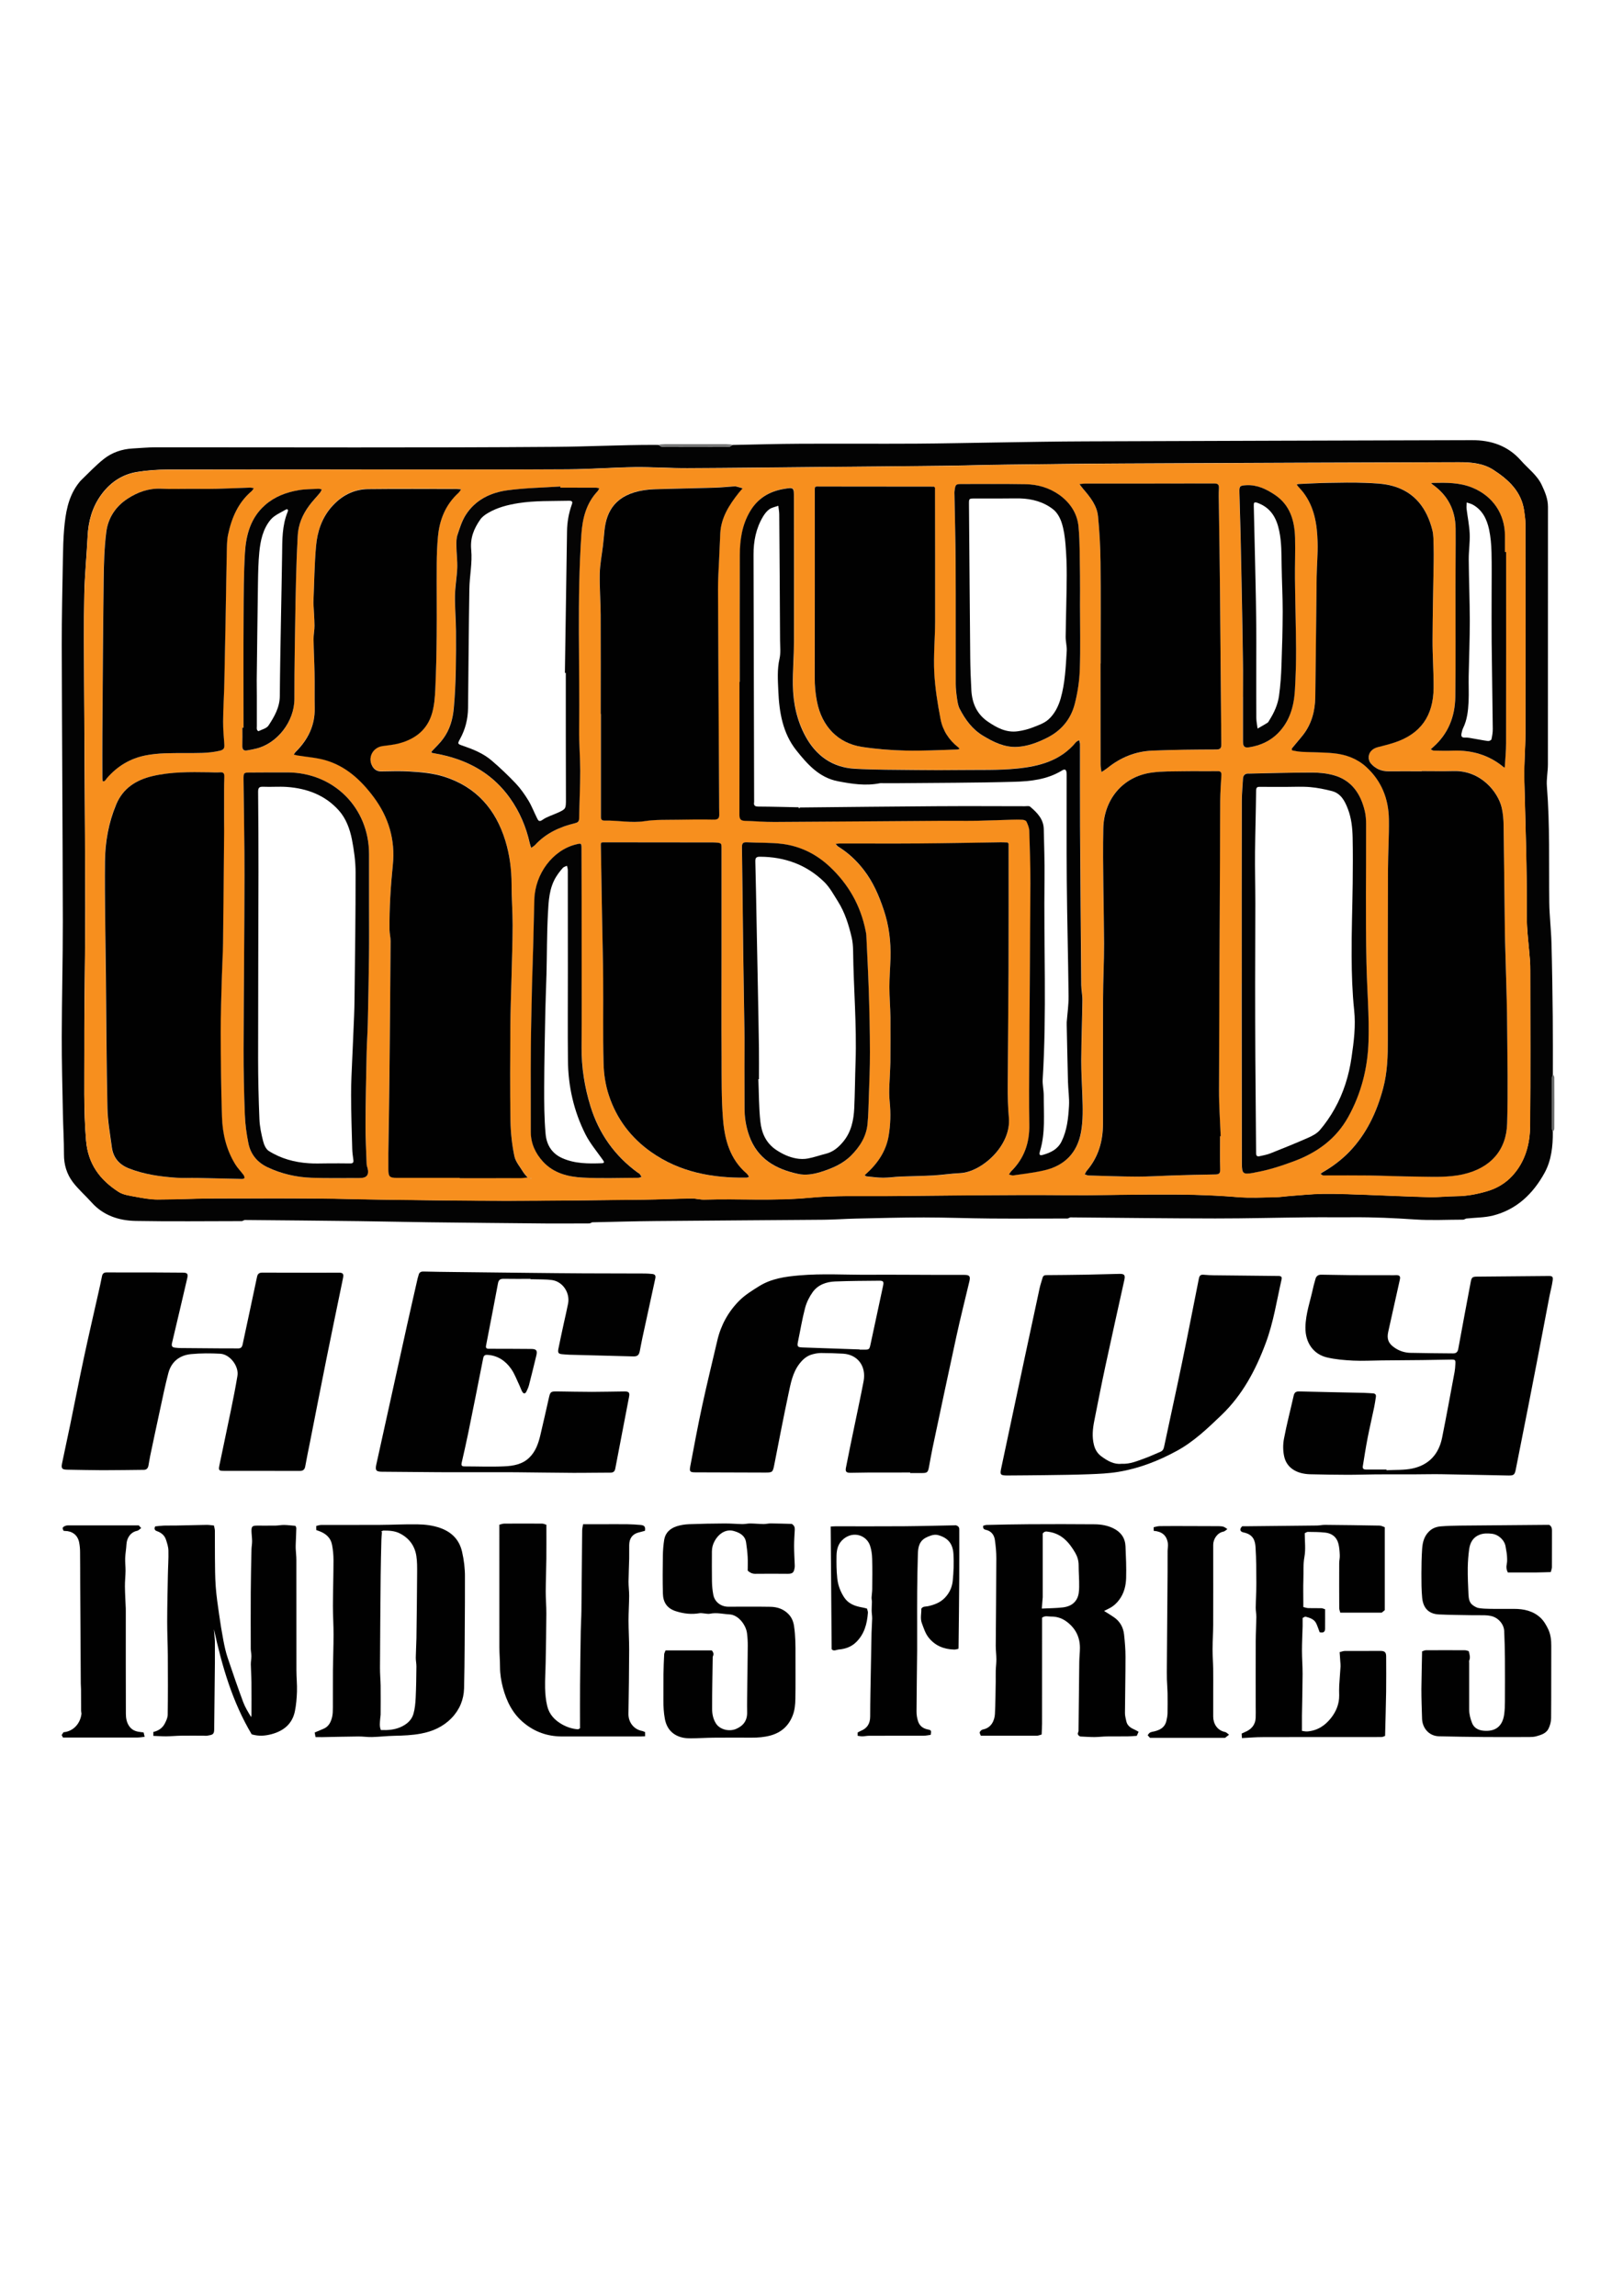 <?xml version="1.0" encoding="utf-8"?>
<!-- Generator: Adobe Illustrator 27.2.0, SVG Export Plug-In . SVG Version: 6.00 Build 0)  -->
<svg version="1.1" id="Layer_1" xmlns="http://www.w3.org/2000/svg" xmlns:xlink="http://www.w3.org/1999/xlink" x="0px" y="0px"
	 viewBox="0 0 595.28 841.89" style="enable-background:new 0 0 595.28 841.89;" xml:space="preserve">
<style type="text/css">
	.st0{fill:#010101;}
	.st1{fill:#030303;}
	.st2{fill:#6C6D6D;}
	.st3{fill:#F78F1E;}
	.st4{fill:#020202;}
	.st5{fill:#050404;}
	.st6{fill:#CE7629;}
	.st7{fill:#372512;}
	.st8{fill:#B0B1B1;}
</style>
<g>
	<g>
		<g>
			<path class="st0" d="M359.74,636.5c-0.14-0.43-0.5-0.96-0.38-1.3c0.16-0.42,0.69-0.89,1.13-0.98c3.03-0.54,4.29-3.21,4.43-5.71
				c0.2-3.96,0.21-7.92,0.29-11.88c0.02-1.33-0.03-2.65,0.01-3.98c0.04-1.4,0.24-2.79,0.23-4.19c-0.01-1.65-0.24-3.31-0.23-4.96
				c0.06-10.68,0.19-21.36,0.21-32.04c0.01-2.23-0.21-4.48-0.52-6.69c-0.27-1.92-1.33-3.34-3.37-3.78
				c-0.77-0.17-1.08-0.61-0.92-1.49c0.4-0.1,0.83-0.28,1.27-0.29c5.17-0.11,10.35-0.24,15.52-0.26c8.02-0.04,16.05-0.06,24.07,0.02
				c2.35,0.02,4.68,0.41,6.85,1.47c2.79,1.36,4.35,3.56,4.48,6.63c0.17,3.88,0.34,7.76,0.23,11.63c-0.09,2.81-0.76,5.56-2.51,7.92
				c-0.94,1.28-2.08,2.34-3.49,3.08c-0.7,0.38-1.42,0.71-2.1,1.05c1.25,0.78,2.44,1.49,3.59,2.28c2.27,1.54,3.48,3.76,3.76,6.42
				c0.29,2.69,0.52,5.41,0.52,8.11c0,6.87-0.16,13.74-0.2,20.62c-0.01,0.99,0.28,1.99,0.48,2.96c0.33,1.61,1.49,2.45,2.91,3.06
				c0.53,0.23,1.01,0.54,1.61,0.86c-0.25,0.55-0.42,0.96-0.67,1.5c-1.18,0.06-2.36,0.18-3.53,0.19c-2.49,0.03-4.98-0.02-7.46,0.02
				c-1.52,0.02-3.06,0.23-4.58,0.23c-1.74,0-3.49-0.14-5.21-0.21c-0.72-0.39-1.07-0.85-0.67-1.65c0.12-0.25,0.09-0.58,0.09-0.88
				c0.09-8.29,0.16-16.56,0.27-24.85c0.02-1.74,0.25-3.48,0.24-5.21c-0.02-3.81-1.54-6.91-4.57-9.3c-1.8-1.42-3.75-2.11-6.05-2.09
				c-1.07,0.01-2.16-0.43-3.26,0.42c0,0.41,0,0.91,0,1.42c0,12.45,0,24.91-0.01,37.36c0,1.3-0.1,2.61-0.15,4.06
				c-0.68,0.17-1.22,0.43-1.77,0.44C373.53,636.51,366.79,636.5,359.74,636.5z M382.45,562.32c0,7.64,0,15.29,0,22.93
				c0,0.17,0.01,0.34,0,0.52c-0.01,0.17-0.04,0.33-0.05,0.5c-0.09,1.13-0.18,2.24-0.29,3.61c2.74-0.14,5.26-0.13,7.74-0.43
				c2.03-0.25,3.92-1.03,5.03-2.96c0.81-1.41,0.9-2.98,0.93-4.51c0.05-2.67-0.19-5.36-0.19-8.04c0-1.62-0.45-3.12-1.21-4.44
				c-2.25-3.9-5.06-7.15-9.94-7.8C383.68,561.57,383.17,561.5,382.45,562.32z"/>
			<path class="st0" d="M115.74,637.02c-0.15-0.73-0.25-1.27-0.33-1.69c1.2-0.52,2.19-0.94,3.2-1.35c1.94-0.78,2.74-2.45,3.19-4.28
				c0.28-1.14,0.28-2.35,0.29-3.53c0.03-4.54-0.02-9.07,0.02-13.61c0.04-4.39,0.23-8.78,0.23-13.17c0.01-3.49-0.24-6.99-0.23-10.48
				c0.02-5.59,0.2-11.19,0.21-16.77c0-1.89-0.18-3.81-0.54-5.67c-0.48-2.52-2.22-4.06-4.57-4.95c-0.39-0.15-0.78-0.28-1.21-0.44
				c0-0.47,0-0.88,0-1.5c0.56-0.12,1.15-0.36,1.74-0.36c7.21-0.02,14.43,0.01,21.65-0.03c4.57-0.02,9.16-0.28,13.73-0.2
				c2.86,0.04,5.7,0.38,8.45,1.37c4.21,1.54,6.91,4.33,7.91,8.7c0.69,3.02,1.07,6.07,1.05,9.16c-0.02,3.12,0.01,6.25-0.01,9.37
				c-0.08,10.51-0.05,21.03-0.31,31.54c-0.11,4.1-1.62,7.83-4.59,10.9c-3.13,3.23-6.97,4.91-11.29,5.71
				c-3.19,0.6-6.4,0.72-9.63,0.79c-2.76,0.05-5.51,0.39-8.27,0.46c-1.65,0.05-3.32-0.23-4.97-0.21c-4.4,0.04-8.81,0.16-13.21,0.24
				C117.46,637.03,116.69,637.02,115.74,637.02z M139.7,634.42c2.55,0.11,4.91-0.09,7.12-1.03c2.25-0.97,4.13-2.5,4.82-4.9
				c0.54-1.88,0.72-3.9,0.82-5.86c0.18-3.83,0.23-7.66,0.27-11.5c0.01-1.09-0.24-2.19-0.23-3.28c0.03-2.38,0.2-4.76,0.24-7.14
				c0.11-7.94,0.2-15.88,0.25-23.82c0.01-2.11,0.04-4.27-0.29-6.36c-0.59-3.69-2.65-6.48-6.02-8.2c-1.88-0.97-3.97-1.06-6.04-1.06
				c-0.28,0-0.55,0.25-0.83,0.38c0.1,0.06,0.18,0.12,0.28,0.18c-0.08,0.98-0.19,1.95-0.21,2.94c-0.11,4.3-0.21,8.61-0.26,12.91
				c-0.11,11.31-0.19,22.64-0.25,33.96c-0.01,2.17,0.2,4.33,0.24,6.49c0.04,3.55,0.02,7.1,0,10.65c0,0.46-0.13,0.91-0.15,1.37
				C139.36,631.57,139.09,633,139.7,634.42z"/>
			<path class="st0" d="M108.37,559.54c0.1,0.26,0.31,0.57,0.31,0.87c-0.04,1.91-0.14,3.82-0.21,5.73c-0.02,0.6-0.04,1.2-0.01,1.79
				c0.06,1.35,0.24,2.71,0.24,4.06c0.02,13.53,0,27.05,0.02,40.57c0,2.6,0.29,5.2,0.2,7.78c-0.08,2.39-0.28,4.81-0.75,7.15
				c-0.96,4.72-4.19,7.31-8.7,8.48c-2.28,0.59-4.58,0.79-7.15,0.03c-7.05-11.8-10.9-24.98-13.85-38.55
				c0.11,1.37,0.23,2.76,0.33,4.13c0.02,0.34,0.02,0.69,0.02,1.03c0,2.35,0.02,4.71,0,7.06c-0.08,8.2-0.16,16.4-0.26,24.6
				c-0.02,1.87-0.78,1.92-2.45,2.21c-0.55,0.1-1.12,0.01-1.67,0.01c-2.66,0-5.32-0.03-7.98,0.01c-1.82,0.03-3.66,0.21-5.49,0.23
				c-1.57,0.01-3.12-0.11-4.73-0.16c0-0.57,0-0.97,0-1.44c1.86-0.43,3.33-1.41,4.18-3.05c0.53-1.02,1.08-2.17,1.09-3.27
				c0.1-7.19,0.08-14.37,0.04-21.57c-0.02-4.22-0.24-8.44-0.23-12.66c0.01-5.64,0.14-11.26,0.25-16.9c0.05-3.03,0.28-6.04,0.2-9.06
				c-0.03-1.38-0.49-2.79-0.94-4.12c-0.53-1.51-1.72-2.47-3.23-3c-0.85-0.3-1.14-0.79-0.69-1.75c1.05-0.11,2.14-0.26,3.23-0.3
				c1.37-0.05,2.75,0.01,4.12-0.02c3.84-0.08,7.69-0.18,11.54-0.24c0.84-0.01,1.66,0.14,2.66,0.23c0.14,0.7,0.34,1.3,0.35,1.9
				c0.03,3.25-0.02,6.51,0.02,9.76c0.04,3.57,0.03,7.17,0.29,10.74c0.25,3.44,0.76,6.86,1.25,10.27c0.45,3.2,0.97,6.39,1.57,9.55
				c0.41,2.14,0.88,4.27,1.57,6.32c1.81,5.43,3.69,10.84,5.68,16.21c0.71,1.91,1.8,3.68,2.93,5.5c0.03-0.26,0.1-0.5,0.11-0.76
				c0.01-3.98,0.03-7.97-0.01-11.94c-0.02-2.21-0.19-4.41-0.23-6.62c-0.01-1.01,0.21-2.02,0.21-3.03c0-0.88-0.21-1.76-0.23-2.64
				c-0.02-6.93-0.04-13.87,0-20.79c0.03-5.21,0.15-10.41,0.26-15.61c0.02-1.05,0.24-2.1,0.23-3.16c-0.01-1.22-0.2-2.45-0.23-3.67
				c-0.02-1.66,0.34-1.99,2.01-1.99c2.28,0,4.55,0.02,6.83-0.01c1.05-0.02,2.11-0.25,3.17-0.23
				C105.58,559.24,106.92,559.43,108.37,559.54z"/>
			<path class="st0" d="M212.74,633.77c0-5.34-0.03-10.56,0.01-15.78c0.05-6.62,0.15-13.24,0.26-19.85c0.04-2.47,0.21-4.93,0.24-7.4
				c0.11-9.83,0.17-19.66,0.28-29.49c0.01-0.76,0.21-1.51,0.33-2.31c2.62,0,4.98,0,7.34,0c3.01,0,6.01-0.03,9.02,0.01
				c1.57,0.02,3.15,0.13,4.71,0.26c1.45,0.13,1.85,0.67,1.62,2.15c-0.79,0.2-1.64,0.42-2.47,0.65c-2.07,0.59-3.25,2.06-3.3,4.51
				c-0.03,1.67,0.02,3.36-0.01,5.03c-0.06,2.81-0.21,5.61-0.24,8.43c-0.01,1.74,0.24,3.48,0.23,5.22c-0.02,3.03-0.23,6.04-0.23,9.07
				c0.01,3.57,0.24,7.16,0.23,10.74c-0.03,7.82-0.12,15.63-0.26,23.45c-0.05,3.27,2.13,5.75,4.94,6.28
				c0.36,0.06,0.71,0.26,1.16,0.43c0,0.45,0,0.92,0,1.54c-0.55,0.02-1,0.06-1.45,0.06c-5.88,0-11.77,0-17.64,0
				c-1.93,0-3.88,0-5.81,0c-1.99,0-3.96,0.02-5.95,0c-5.06-0.08-9.52-1.65-13.48-4.86c-4.23-3.42-6.46-7.97-7.82-13.05
				c-0.65-2.49-1.06-5.01-1.06-7.61c0-2.43-0.23-4.84-0.23-7.27c-0.02-14.39-0.01-28.77-0.01-43.14c0-0.52,0-1.02,0-1.72
				c0.62-0.14,1.21-0.4,1.8-0.4c4.64-0.03,9.28-0.03,13.9,0c0.53,0,1.04,0.28,1.55,0.42c0,4.33,0.03,8.39-0.01,12.45
				c-0.04,4-0.21,8.01-0.23,12.02c-0.01,2.68,0.24,5.36,0.23,8.04c-0.03,5.94-0.14,11.86-0.25,17.8c-0.05,3.2-0.28,6.39-0.21,9.58
				c0.05,2.22,0.27,4.48,0.79,6.63c0.74,3.04,2.77,5.21,5.5,6.72c1.75,0.97,3.6,1.59,5.59,1.75c0.12,0.01,0.25,0.01,0.35-0.03
				C212.34,634.01,212.52,633.9,212.74,633.77z"/>
			<path class="st0" d="M455.51,637.37c-0.04-0.74-0.06-1.18-0.09-1.66c0.42-0.19,0.75-0.36,1.09-0.5c2.39-0.96,3.92-2.6,4.04-5.27
				c0.06-1.37,0.01-2.76,0.01-4.13c0-8.05-0.02-16.09,0.01-24.14c0.01-2.9,0.19-5.79,0.23-8.68c0.01-1.14-0.24-2.28-0.23-3.41
				c0.03-2.98,0.24-5.96,0.23-8.94c-0.01-4.43-0.01-8.88-0.3-13.3c-0.15-2.34-0.81-4.63-4.35-5.37c-1.42-0.29-1.61-1.25-0.53-2.28
				c0.56,0,1.16,0,1.75,0c8.57-0.09,17.13-0.16,25.7-0.27c0.97-0.01,1.94-0.25,2.91-0.24c6.68,0.06,13.35,0.14,20.03,0.27
				c0.65,0.01,1.3,0.41,1.89,0.6c0,10.23,0,20.2,0,30.41c-0.23,0.18-0.58,0.47-1.11,0.91c-4.87,0-9.93,0-15.21,0
				c-0.11-0.46-0.36-1.04-0.38-1.63c-0.03-5.47-0.03-10.96-0.01-16.44c0-1.01,0.27-2.03,0.21-3.03c-0.06-1.42-0.16-2.88-0.52-4.24
				c-0.62-2.4-2.38-3.74-4.79-4.01c-2.11-0.24-4.25-0.23-6.38-0.26c-0.4-0.01-0.79,0.32-1.16,0.48c0,3.01,0.39,5.9-0.11,8.63
				c-0.52,2.83-0.28,5.6-0.39,8.41c-0.1,2.82-0.02,5.65-0.02,8.47c0,0.47,0,0.93,0,1.58c0.64,0.14,1.23,0.36,1.84,0.38
				c1.59,0.05,3.18-0.01,4.77,0.03c0.46,0.01,0.91,0.26,1.38,0.4c0,2.49,0.02,4.8-0.01,7.11c-0.02,1.25-0.67,1.61-1.99,1.31
				c-0.42-1.09-0.76-2.17-1.23-3.18c-0.75-1.62-2.34-2.09-3.89-2.52c-0.32-0.09-0.78,0.32-1.13,0.48c0,1.13,0.02,2.07,0,3.02
				c-0.08,2.98-0.24,5.96-0.24,8.94c0,2.86,0.24,5.7,0.23,8.56c-0.02,5.12-0.16,10.24-0.24,15.36c-0.02,1.76,0,3.52,0,5.51
				c0.67,0.08,1.31,0.26,1.94,0.21c3.75-0.28,6.62-2.19,8.84-5.08c1.83-2.37,2.92-5.09,2.88-8.16c-0.02-1.16-0.05-2.33,0.01-3.49
				c0.13-2.36,0.34-4.72,0.49-7.09c0.03-0.59-0.04-1.18-0.09-1.78c-0.08-1.09-0.15-2.19-0.24-3.48c0.68-0.16,1.27-0.42,1.86-0.43
				c4.38-0.03,8.76-0.02,13.13-0.02c1.56,0,2.07,0.52,2.07,2.04c0.01,4.33,0.05,8.64-0.01,12.97c-0.08,5.29-0.25,10.57-0.38,16.15
				c-0.31,0.11-0.79,0.4-1.28,0.41c-2.66,0.04-5.32,0.02-7.99,0.02c-11.85,0-23.71-0.02-35.57,0.02
				C460.76,637.01,458.25,637.23,455.51,637.37z"/>
			<path class="st0" d="M244.11,605.21c5.75,0,11.37,0,16.96,0c0.56,0.67,0.81,1.32,0.42,2.14c-0.11,0.21-0.08,0.5-0.08,0.75
				c-0.09,6.15-0.24,12.29-0.23,18.44c0,1.86,0.32,3.7,1.37,5.41c1.47,2.37,4.94,3.12,7.41,2.07c2.73-1.16,4.15-3.13,4.07-6.15
				c-0.04-1.58-0.02-3.17-0.01-4.76c0.08-6.53,0.19-13.06,0.24-19.59c0.01-1.52-0.08-3.06-0.27-4.57c-0.4-3.19-3.27-6.77-6.38-6.93
				c-2.39-0.12-4.76-0.77-7.19-0.25c-0.68,0.15-1.44-0.06-2.16-0.11c-0.55-0.03-1.12-0.18-1.64-0.09c-2.98,0.53-5.87,0.19-8.75-0.73
				c-3.38-1.08-4.66-3.42-4.74-6.51c-0.12-4.62-0.08-9.24-0.01-13.87c0.03-1.93,0.19-3.89,0.49-5.8c0.41-2.59,2.17-4.15,4.53-4.94
				c1.46-0.48,3.04-0.72,4.57-0.78c4.36-0.17,8.72-0.25,13.08-0.27c2.17-0.01,4.35,0.19,6.52,0.23c0.97,0.01,1.94-0.24,2.91-0.23
				c1.61,0.02,3.23,0.19,4.84,0.21c0.88,0.01,1.77-0.24,2.65-0.23c2.6,0.02,5.2,0.12,7.7,0.18c0.88,0.55,1.15,1.25,1.09,2.13
				c-0.1,2-0.25,3.99-0.25,5.98c0.01,2.34,0.15,4.67,0.24,7.01c0.01,0.21,0.02,0.43,0,0.64c-0.27,1.9-0.53,2.57-2.65,2.54
				c-3.95-0.04-7.9-0.04-11.84,0c-1.12,0.01-1.95-0.43-2.76-1.14c0-1.73,0.08-3.45-0.02-5.14c-0.1-1.72-0.31-3.45-0.56-5.15
				c-0.36-2.53-2.21-3.6-4.42-4.24c-2.84-0.84-5.49,0.73-7.11,3.62c-0.68,1.2-1.01,2.48-1.02,3.84c0,3.68-0.05,7.36,0.02,11.05
				c0.03,1.63,0.19,3.28,0.5,4.9c0.52,2.61,2.79,4.33,5.49,4.33c5.15,0.01,10.31-0.06,15.45,0.03c2.54,0.04,4.9,0.84,6.71,2.77
				c1.13,1.21,1.71,2.67,1.95,4.28c0.54,3.59,0.55,7.19,0.53,10.81c-0.02,5.3,0.06,10.62-0.04,15.92c-0.04,2.04-0.21,4.1-0.98,6.07
				c-1.49,3.86-4.23,6.28-8.19,7.36c-2.25,0.61-4.57,0.79-6.91,0.78c-4.64-0.02-9.28-0.03-13.9,0.01c-2.73,0.02-5.46,0.21-8.19,0.23
				c-1.26,0-2.58-0.05-3.77-0.41c-3.37-0.99-5.3-3.32-5.94-6.78c-0.41-2.27-0.54-4.53-0.52-6.83c0.03-3.17-0.02-6.33,0.02-9.5
				c0.03-2.47,0.14-4.93,0.27-7.4C243.69,606.11,243.96,605.66,244.11,605.21z"/>
			<path class="st0" d="M521.59,605.57c0.48-0.15,0.94-0.41,1.4-0.41c4.77-0.03,9.52-0.03,14.29,0c0.48,0,0.96,0.21,1.42,0.33
				c0.32,1.22,0.65,2.31,0.18,3.45c-0.11,0.26-0.02,0.59-0.02,0.89c0,5.69,0,11.38,0,17.08c0,1.75,0.45,3.42,1.09,5.01
				c0.69,1.71,2.24,2.53,3.97,2.73c4.46,0.49,7.19-1.51,7.79-6.04c0.2-1.5,0.26-3.04,0.26-4.56c0.03-5.35,0.04-10.7,0-16.05
				c-0.02-3.27-0.13-6.56-0.26-9.83c-0.1-2.61-2.21-5-4.87-5.58c-0.74-0.16-1.5-0.24-2.25-0.26c-1.63-0.04-3.26,0.01-4.9-0.02
				c-3.97-0.08-7.95-0.09-11.93-0.28c-3.86-0.18-5.79-2.46-6.14-6.1c-0.28-2.92-0.28-5.87-0.28-8.8c0-3.06,0.06-6.14,0.27-9.19
				c0.16-2.36,0.73-4.62,2.58-6.39c1.23-1.19,2.72-1.7,4.32-1.82c2.33-0.19,4.68-0.25,7.02-0.28c10.5-0.11,21-0.18,31.49-0.27
				c0.39,0,0.77,0,1.19,0c0.76,0.45,1.02,1.14,1.02,2.02c-0.02,4.5,0.01,8.99-0.02,13.48c0,0.56-0.25,1.11-0.42,1.82
				c-1.87,0.05-3.61,0.12-5.35,0.14c-1.72,0.02-3.44,0-5.15,0c-1.75,0-3.51,0-5.25,0c-0.52-1.02-0.64-1.92-0.41-3
				c0.24-1.06,0.15-2.21,0.08-3.32c-0.08-1.04-0.34-2.06-0.48-3.1c-0.33-2.35-2.53-4.48-5.02-4.78c-1.57-0.18-3.03-0.2-4.47,0.33
				c-2.45,0.91-3.55,2.92-3.88,5.32c-0.31,2.25-0.49,4.55-0.52,6.83c-0.03,3.23,0.09,6.47,0.26,9.7c0.09,1.49,0.24,3.09,1.65,4.06
				c0.64,0.44,1.37,0.89,2.11,1.01c1.42,0.23,2.88,0.27,4.32,0.29c2.88,0.04,5.75,0.01,8.62,0.01c3.61-0.01,7.02,0.75,9.7,3.24
				c1.22,1.14,2.14,2.72,2.86,4.25c0.88,1.87,1.12,3.93,1.11,6.03c-0.04,8.86,0.02,17.72-0.06,26.58c-0.01,1.29-0.39,2.68-0.96,3.84
				c-0.86,1.74-2.71,2.28-4.44,2.77c-0.81,0.23-1.67,0.28-2.51,0.28c-5.5,0.02-10.98,0.04-16.48,0c-5.56-0.04-11.12-0.14-16.68-0.26
				c-3.85-0.09-6.16-3.16-6.26-6.44c-0.11-3.62-0.25-7.25-0.25-10.86C521.37,614.9,521.51,610.38,521.59,605.57z"/>
			<path class="st0" d="M337.91,589.95c0.58-0.97,1.6-0.75,2.42-0.93c2.34-0.52,4.49-1.3,6.22-3.09c1.72-1.78,2.67-3.95,2.9-6.29
				c0.31-3.21,0.45-6.47,0.26-9.69c-0.2-3.52-1.7-5.97-5.73-7.04c-0.76-0.2-1.72-0.09-2.48,0.17c-3.1,1.04-4.71,2.31-4.84,6.63
				c-0.15,4.65-0.21,9.3-0.26,13.94c-0.04,4.15-0.01,8.32-0.01,12.47c0,3.05,0.02,6.09,0,9.14c-0.08,7.43-0.19,14.86-0.23,22.3
				c-0.01,1.2,0.18,2.45,0.55,3.6c0.53,1.69,1.77,2.68,3.55,3.04c1.33,0.27,1.4,0.45,1.09,1.99c-0.81,0.11-1.66,0.3-2.53,0.31
				c-6.66,0.02-13.3,0.01-19.96,0.02c-0.88,0-1.76,0.2-2.65,0.21c-0.56,0.01-1.13-0.14-1.66-0.21c0-0.53,0-0.86,0-1.17
				c0.41-0.23,0.76-0.46,1.15-0.61c2.4-0.96,3.46-2.72,3.46-5.3c0.01-5.64,0.14-11.26,0.24-16.9c0.08-4.61,0.16-9.21,0.26-13.82
				c0.04-1.73,0.2-3.46,0.23-5.2c0.01-0.97-0.18-1.94-0.19-2.91c-0.01-1.06,0.09-2.13,0.1-3.19c0-0.53-0.15-1.06-0.13-1.59
				c0.04-1.01,0.23-2.02,0.24-3.03c0.03-3.73,0.09-7.45-0.02-11.18c-0.04-1.62-0.27-3.3-0.78-4.82c-1.2-3.64-5.88-5.52-9.64-2.51
				c-2.04,1.63-2.59,3.78-2.65,6.1c-0.06,2.8-0.02,5.64,0.27,8.42c0.25,2.36,1.03,4.55,2.34,6.67c1.71,2.76,4.21,3.53,7.03,4.03
				c0.45,0.08,0.89,0.21,1.52,0.36c0.12,0.49,0.4,1.05,0.35,1.59c-0.31,4.01-1.29,7.77-4.32,10.74c-1.78,1.74-3.95,2.48-6.33,2.69
				c-0.91,0.09-1.91,0.77-2.65-0.11c-0.12-15.01-0.24-29.93-0.35-44.99c0.71-0.03,1.21-0.08,1.71-0.08c8.37,0,16.74,0.04,25.11-0.02
				c6.51-0.05,13.01-0.24,19.13-0.35c1.23,0.4,1.21,1.08,1.21,1.78c-0.01,5.99,0.03,11.98-0.01,17.98
				c-0.05,8.29-0.16,16.58-0.25,24.86c0,0.17-0.02,0.33-0.04,0.68c-0.49,0.09-1.02,0.28-1.54,0.27c-3.83-0.1-7.12-1.43-9.49-4.51
				c-1.15-1.49-1.7-3.33-2.37-5.09C337.43,593.46,338,591.7,337.91,589.95z"/>
			<path class="st0" d="M52.67,635.31c0.15,0.6,0.25,1.01,0.39,1.59c-0.91,0.1-1.8,0.27-2.71,0.27c-9.05,0.02-18.11,0.01-27.25,0.01
				c-0.16-0.3-0.32-0.62-0.48-0.93c0.25-0.38,0.45-0.69,0.67-1.02c3.45-0.27,6.14-3.04,6.58-6.69c0.04-0.36-0.11-0.75-0.12-1.13
				c-0.02-2.64-0.01-5.28-0.03-7.92c0-0.7-0.09-1.4-0.09-2.09c-0.08-12.1-0.15-24.19-0.21-36.28c-0.02-4.01,0-8.03-0.05-12.04
				c-0.01-1.18-0.12-2.37-0.35-3.52c-0.58-2.77-2.64-4.13-5.23-4.15c-0.17,0-0.33-0.03-0.48-0.05c-0.53-1.02-0.44-1.32,0.56-1.77
				c0.29-0.14,0.64-0.21,0.97-0.21c8.66-0.01,17.34-0.01,26.06-0.01c0.23,0.26,0.47,0.53,0.88,0.99c-0.55,0.39-0.97,0.9-1.46,1
				c-2.51,0.5-3.83,2.71-3.94,5.02c-0.08,1.69-0.41,3.35-0.47,5.03c-0.05,1.54,0.15,3.07,0.14,4.61c-0.02,1.92-0.25,3.84-0.23,5.76
				c0.03,2.67,0.2,5.35,0.31,8.03c0.01,0.39,0.01,0.77,0.01,1.16c0,12.5-0.02,24.99,0.03,37.49c0.01,1.52,0.24,3.06,1.14,4.43
				c0.98,1.49,2.36,2.05,4.01,2.24C51.75,635.17,52.2,635.25,52.67,635.31z"/>
			<path class="st0" d="M423.14,561.36c0-0.41,0-0.74,0-1.32c0.74-0.14,1.49-0.39,2.24-0.4c3.13-0.04,6.27-0.02,9.39-0.02
				c4.07,0.01,8.13,0.01,12.2,0.04c0.6,0,1.21,0.05,1.78,0.21c0.43,0.12,0.79,0.46,1.43,0.86c-0.65,0.44-0.99,0.84-1.4,0.91
				c-2.37,0.45-3.79,2.79-3.8,4.85c-0.01,1.16,0,2.31,0,3.47c0,8.65,0.02,17.31-0.01,25.95c-0.01,2.94-0.21,5.87-0.23,8.8
				c-0.01,2.38,0.19,4.76,0.23,7.14c0.04,2.88,0.01,5.75,0.01,8.62c0,3.01,0,6,0,9.01c0,2.59,1.44,5.08,4.37,5.67
				c0.49,0.1,0.9,0.61,1.43,0.99c-0.63,0.5-1.1,0.86-1.45,1.14c-9.25,0-18.42,0-27.55,0c-0.33-0.38-0.57-0.64-0.83-0.93
				c0.39-0.73,0.81-1.12,1.64-1.27c2.38-0.45,4.58-1.29,5.22-4.04c0.2-0.89,0.39-1.81,0.41-2.74c0.05-2.49,0.05-4.98,0.01-7.46
				c-0.03-1.65-0.19-3.32-0.24-4.97c-0.04-1.8-0.02-3.61-0.01-5.41c0.09-11.33,0.17-22.65,0.26-33.97c0.02-2.58-0.01-5.15,0.01-7.73
				c0.01-0.97,0.24-1.95,0.09-2.89C427.88,562.93,426.09,561.61,423.14,561.36z"/>
		</g>
	</g>
</g>
<g>
	<g>
		<g>
			<path class="st1" d="M569.54,415.1c0.04,5.24-0.52,10.45-3.06,15.06c-4.19,7.59-10.17,13.36-18.81,15.58
				c-3.18,0.81-6.59,0.76-9.89,1.11c-0.31,0.13-0.65,0.26-0.96,0.41c-5.91,0-11.81,0.33-17.7-0.06c-7.68-0.52-15.32-0.87-23.02-0.81
				c-5.39,0.04-10.76-0.04-16.15,0.02c-11.39,0.11-22.78,0.42-34.19,0.41c-17.74-0.02-35.48-0.24-53.2-0.39
				c-0.31,0.13-0.65,0.26-0.96,0.41c-9.43,0-18.87,0.07-28.3,0c-8.14-0.06-16.28-0.39-24.44-0.39c-8.36,0-16.72,0.24-25.11,0.42
				c-3.88,0.09-7.73,0.39-11.61,0.42c-20.6,0.18-41.2,0.28-61.8,0.48c-7.7,0.07-15.41,0.3-23.11,0.46
				c-0.31,0.13-0.65,0.26-0.96,0.41c-5.3,0-10.61,0.06-15.91,0.02c-14.32-0.13-28.67-0.26-42.99-0.44
				c-8.58-0.11-17.17-0.31-25.75-0.42c-13.96-0.17-27.93-0.3-41.89-0.42c-0.31,0.13-0.65,0.26-0.96,0.41
				c-12.98,0-25.97,0.18-38.95-0.06c-6.18-0.11-11.93-1.96-16.28-6.85c-2.23-2.51-4.84-4.74-6.85-7.42
				c-2.2-2.92-3.25-6.35-3.23-10.13c0.02-4.98-0.3-9.95-0.39-14.93c-0.18-9.4-0.44-18.81-0.42-28.21
				c0.02-14.12,0.41-28.24,0.39-42.37c-0.06-33.73-0.31-67.47-0.39-101.2c-0.02-10.58,0.24-21.15,0.42-31.75
				c0.06-3.66,0.15-7.31,0.46-10.95c0.5-5.67,1.38-11.28,4.82-16.1c0.5-0.7,1.05-1.4,1.68-1.99c2.64-2.55,5.17-5.24,8.03-7.51
				c3.03-2.4,6.66-3.64,10.58-3.86c2.77-0.15,5.54-0.42,8.31-0.42c48.84-0.02,97.67,0.2,146.52-0.17
				c12.09-0.09,24.2-0.72,36.29-0.72c0.59,0,1.18,0.02,1.77,0.02c0.46,0.24,0.9,0.66,1.37,0.66c8.16,0.04,16.32,0.04,24.46,0
				c0.46,0,0.9-0.44,1.37-0.66c8.23-0.15,16.45-0.41,24.68-0.44c14.23-0.07,28.48,0.04,42.72-0.04c9.64-0.06,19.25-0.28,28.89-0.42
				c11.09-0.17,22.21-0.39,33.3-0.42c47.18-0.18,94.35-0.31,141.53-0.44c7.03-0.02,13.22,2.03,18.02,7.49
				c2.58,2.95,5.89,5.28,7.62,8.97c1.2,2.55,2.27,5.09,2.27,7.99c-0.02,31.49,0,62.97-0.02,94.46c0,2.7-0.59,5.41-0.37,8.07
				c1.13,14.14,0.7,28.32,0.87,42.48c0.06,5.02,0.68,10.02,0.81,15.04c0.24,8.95,0.37,17.92,0.46,26.88
				c0.07,7.07,0.04,14.16,0.04,21.23c-0.11,0.41-0.3,0.81-0.3,1.22c-0.02,6.26-0.02,12.52,0,18.77
				C569.24,414.29,569.44,414.7,569.54,415.1z M132.54,172.19c0-0.02,0-0.02,0-0.04c-23.68,0-47.37-0.04-71.05,0.04
				c-3.78,0.02-7.62,0.28-11.35,0.9c-5.65,0.96-10.06,4.1-13.33,8.79c-3.06,4.41-4.41,9.38-4.67,14.71
				c-0.35,7.09-1.07,14.16-1.22,21.25c-0.22,10.84-0.13,21.67-0.07,32.51c0.11,27.56,0.37,55.12,0.41,82.66
				c0.02,17.22-0.39,34.46-0.33,51.71c0.04,11.15-0.31,22.3,0.63,33.49c0.74,8.71,5.11,14.44,11.91,18.83
				c1.72,1.11,4.04,1.38,6.15,1.79c2.7,0.5,5.45,1.02,8.18,1.02c7.2,0,14.38-0.41,21.58-0.41c12.53,0.02,25.07-0.09,37.6,0.04
				c7.86,0.07,15.73,0.33,23.59,0.42c15.03,0.18,30.03,0.42,45.06,0.42c16.85,0,33.71-0.24,50.56-0.42
				c5.8-0.07,11.57-0.35,17.37-0.44c1.59-0.02,3.18,0.48,4.76,0.42c12.85-0.37,25.7,0.54,38.56-0.68c9.27-0.89,18.66-0.54,28-0.61
				c22.02-0.18,44.06-0.54,66.09-0.35c20.97,0.17,41.96-1.03,62.91,0.72c4.61,0.39,9.29,0.11,13.94,0.04
				c1.88-0.04,3.77-0.35,5.63-0.48c3.93-0.28,7.86-0.7,11.8-0.76c5-0.06,9.99,0.15,14.99,0.33c7.99,0.28,15.99,0.68,24,0.89
				c3.29,0.07,6.57-0.33,9.88-0.35c3.84-0.02,7.53-0.72,11.19-1.79c3.66-1.05,6.87-2.95,9.41-5.74c4.69-5.13,6.42-11.54,6.48-18.26
				c0.18-19.01,0.06-38.05,0.06-57.08c0-1.11-0.02-2.22-0.09-3.32c-0.41-5.69-1.24-11.39-1.2-17.08c0.11-16.48-0.5-32.95-0.9-49.44
				c-0.15-5.63,0.39-11.3,0.41-16.93c0.06-25.66,0.04-51.32,0-77c0-1.51-0.26-3.03-0.44-4.54c-0.94-7.16-5.74-11.56-11.33-15.17
				c-3.82-2.47-8.38-2.81-12.81-2.79c-40.54,0.11-81.09,0.26-121.63,0.46c-14.88,0.07-29.76,0.26-44.62,0.44
				c-7.57,0.09-15.14,0.33-22.71,0.42c-15.1,0.18-30.18,0.31-45.28,0.44c-16.21,0.15-32.4,0.35-48.6,0.42
				c-6.41,0.02-12.79-0.44-19.2-0.37c-8.14,0.11-16.28,0.76-24.42,0.79C183.15,172.25,157.85,172.19,132.54,172.19z"/>
			<path class="st2" d="M268.72,163.07c-0.46,0.24-0.9,0.66-1.37,0.66c-8.16,0.04-16.32,0.04-24.46,0c-0.46,0-0.9-0.44-1.37-0.66
				c0.79-0.06,1.59-0.17,2.38-0.17c7.48-0.02,14.95-0.02,22.41,0C267.13,162.91,267.92,163.02,268.72,163.07z"/>
			<path class="st2" d="M569.54,415.1c-0.11-0.41-0.3-0.81-0.3-1.22c-0.02-6.26-0.02-12.52,0-18.77c0-0.41,0.18-0.81,0.3-1.22
				c0.18,0.41,0.55,0.79,0.55,1.2c0.04,6.26,0.04,12.53,0,18.79C570.09,414.31,569.74,414.7,569.54,415.1z"/>
			<path class="st2" d="M391.6,446.8c0.31-0.13,0.65-0.26,0.96-0.41C392.25,446.54,391.93,446.67,391.6,446.8z"/>
			<path class="st2" d="M536.82,447.24c0.31-0.13,0.65-0.26,0.96-0.41C537.47,446.98,537.14,447.11,536.82,447.24z"/>
			<path class="st2" d="M88.79,447.68c0.31-0.13,0.65-0.26,0.96-0.41C89.43,447.43,89.1,447.56,88.79,447.68z"/>
			<path class="st2" d="M216.29,448.57c0.31-0.13,0.65-0.26,0.96-0.41C216.94,448.31,216.6,448.44,216.29,448.57z"/>
			<path class="st3" d="M132.54,172.19c25.31,0,50.62,0.07,75.93-0.04c8.14-0.04,16.28-0.7,24.42-0.79
				c6.39-0.07,12.79,0.39,19.2,0.37c16.21-0.06,32.4-0.26,48.6-0.42c15.1-0.15,30.18-0.28,45.28-0.44
				c7.57-0.09,15.14-0.33,22.71-0.42c14.88-0.18,29.76-0.37,44.62-0.44c40.54-0.18,81.09-0.35,121.63-0.46
				c4.43-0.02,8.99,0.31,12.81,2.79c5.57,3.62,10.37,8.01,11.33,15.17c0.2,1.51,0.44,3.03,0.44,4.54c0.04,25.66,0.06,51.32,0,77
				c-0.02,5.65-0.55,11.3-0.41,16.93c0.41,16.48,1.02,32.95,0.9,49.44c-0.04,5.69,0.78,11.39,1.2,17.08
				c0.07,1.11,0.09,2.22,0.09,3.32c0,19.03,0.13,38.05-0.06,57.08c-0.06,6.7-1.77,13.11-6.48,18.26c-2.55,2.79-5.76,4.69-9.41,5.74
				c-3.66,1.05-7.35,1.77-11.19,1.79c-3.29,0.02-6.59,0.42-9.88,0.35c-7.99-0.2-15.99-0.61-24-0.89c-5-0.17-9.99-0.39-14.99-0.33
				c-3.93,0.06-7.86,0.46-11.8,0.76c-1.88,0.13-3.77,0.44-5.63,0.48c-4.65,0.07-9.32,0.35-13.94-0.04
				c-20.95-1.77-41.94-0.55-62.91-0.72c-22.02-0.18-44.06,0.17-66.09,0.35c-9.34,0.07-18.74-0.28-28,0.61
				c-12.87,1.22-25.71,0.31-38.56,0.68c-1.59,0.04-3.18-0.46-4.76-0.42c-5.8,0.09-11.57,0.39-17.37,0.44
				c-16.85,0.18-33.71,0.42-50.56,0.42c-15.03,0-30.03-0.24-45.06-0.42c-7.86-0.09-15.73-0.35-23.59-0.42
				c-12.53-0.13-25.07-0.02-37.6-0.04c-7.2,0-14.38,0.41-21.58,0.41c-2.73,0-5.48-0.52-8.18-1.02c-2.1-0.39-4.43-0.66-6.15-1.79
				c-6.81-4.39-11.19-10.12-11.91-18.83c-0.94-11.19-0.59-22.32-0.63-33.49c-0.06-17.22,0.35-34.46,0.33-51.71
				c-0.04-27.56-0.28-55.12-0.41-82.66c-0.06-10.84-0.15-21.69,0.07-32.51c0.15-7.09,0.87-14.16,1.22-21.25
				c0.26-5.33,1.61-10.3,4.67-14.71c3.27-4.69,7.68-7.83,13.33-8.79c3.73-0.63,7.57-0.9,11.35-0.9c23.68-0.07,47.37-0.04,71.05-0.04
				C132.54,172.15,132.54,172.17,132.54,172.19z M342.54,178.45c-13.79-0.02-27.58-0.04-41.39-0.04c-2.6,0-2.34-0.35-2.34,2.36
				c0,22.56,0.02,45.12-0.02,67.69c0,3.01,0.28,5.96,0.85,8.92c1.79,8.97,7.68,15.14,16.41,16.5c5.32,0.83,10.71,1.26,16.08,1.37
				c6.29,0.15,12.61-0.22,18.92-0.39c0.31,0,0.61-0.18,0.9-0.28c-0.2-0.2-0.37-0.42-0.59-0.59c-3.36-2.66-5.63-6.15-6.41-10.26
				c-1.07-5.65-2.01-11.37-2.31-17.09c-0.31-6.22,0.3-12.46,0.31-18.7c0.04-16.37-0.02-32.73-0.04-49.1
				C342.81,178.71,342.68,178.58,342.54,178.45z M369.54,309c-0.81-0.02-1.62-0.09-2.44-0.07c-9.93,0.15-19.84,0.35-29.78,0.42
				c-9.8,0.07-19.62,0.02-29.42,0.02c-0.48,0-0.96,0.11-1.44,0.17c0.33,0.33,0.63,0.76,1.02,1c3.69,2.27,6.77,5.21,9.4,8.62
				c3.32,4.36,5.46,9.27,7.22,14.47c1.98,5.85,2.68,11.78,2.51,17.87c-0.09,3.51-0.41,7.01-0.41,10.52c0,3.73,0.35,7.46,0.39,11.19
				c0.07,5.45,0,10.91-0.02,16.37c0,0.59-0.04,1.18-0.06,1.77c-0.11,4.25-0.65,8.55-0.2,12.74c0.44,4.21,0.31,8.33-0.37,12.42
				c-0.94,5.65-4.04,10.17-8.23,13.97c-0.2,0.18-0.39,0.35-0.59,0.54c0.24,0.15,0.46,0.39,0.72,0.41c2.03,0.2,4.06,0.5,6.09,0.5
				c2.1,0,4.21-0.33,6.31-0.42c4.02-0.17,8.07-0.18,12.07-0.41c3.29-0.18,6.55-0.68,9.82-0.85c7.79-0.37,18.83-10.02,17.89-20.36
				c-0.35-3.86-0.44-7.75-0.42-11.63c0.06-14.14,0.24-28.26,0.3-42.4c0.06-15.49,0.02-30.96,0.02-46.44
				C369.8,309.25,369.67,309.13,369.54,309z M168.63,431.94v0.02c7.46,0,14.9,0,22.35-0.02c0.85,0,1.68-0.15,2.53-0.24
				c-0.52-0.59-1.11-1.14-1.51-1.81c-1.2-1.99-2.92-3.89-3.36-6.07c-0.87-4.25-1.35-8.64-1.42-12.98c-0.18-11.5-0.11-23-0.04-34.52
				c0.04-5.94,0.28-11.89,0.42-17.83c0.15-6.46,0.39-12.92,0.41-19.36c0.02-4.98-0.37-9.97-0.39-14.95c0-5.46-0.7-10.8-2.29-16
				c-3.53-11.48-10.61-19.66-22.32-23.41c-4.21-1.35-8.57-1.74-12.94-1.96c-3.38-0.18-6.79-0.07-10.17-0.02
				c-1.5,0.02-2.57-0.61-3.29-1.81c-1.88-3.19,0.06-6.98,3.73-7.48c2.01-0.28,4.06-0.46,6-0.98c6.04-1.59,10.49-5.09,12.18-11.26
				c0.76-2.77,1-5.7,1.13-8.58c0.28-6.52,0.44-13.05,0.5-19.59c0.07-8.84-0.04-17.7,0.02-26.55c0.02-3.29,0.17-6.59,0.46-9.88
				c0.59-6.2,2.81-11.69,7.49-15.99c0.41-0.37,0.66-0.87,0.98-1.31c-0.5-0.04-1-0.13-1.5-0.13c-10.85,0-21.69-0.09-32.54,0.04
				c-5.45,0.06-9.93,2.49-13.48,6.55c-3.56,4.08-5.21,9.08-5.67,14.31c-0.61,6.77-0.66,13.6-0.96,20.42c-0.02,0.22-0.02,0.44,0,0.66
				c0.13,2.7,0.35,5.41,0.39,8.1c0.02,1.66-0.39,3.34-0.35,5c0.06,4.17,0.3,8.34,0.37,12.53c0.07,4.21-0.04,8.4,0.06,12.61
				c0.15,6.46-2.46,11.67-6.92,16.12c-0.3,0.3-0.52,0.68-0.78,1.03c0.46,0.13,0.92,0.28,1.4,0.35c3.4,0.55,6.89,0.78,10.15,1.72
				c7.61,2.2,13.14,7.35,17.76,13.53c5.48,7.35,7.97,15.67,7.05,24.77c-0.81,7.96-1.31,15.91-1.22,23.91
				c0.02,1.38,0.39,2.75,0.39,4.12c-0.11,16.19-0.24,32.38-0.41,48.57c-0.11,9.78-0.3,19.55-0.42,29.33c-0.02,1.92,0,3.84,0,5.76
				c0,2.75,0.42,3.19,3.18,3.19C153.29,431.94,160.97,431.94,168.63,431.94z M521.48,282.78v0.02c-4.06,0-8.12-0.02-12.16,0
				c-2.66,0.02-4.87-0.94-6.57-2.95c-0.42-0.5-0.7-1.27-0.74-1.94c-0.11-1.96,1.24-3.42,3.36-3.97c2.12-0.55,4.28-1.07,6.35-1.77
				c9.17-3.1,14.03-9.51,14.1-20.05c0.04-5.8-0.41-11.59-0.39-17.41c0.04-9.56,0.28-19.11,0.41-28.67c0.04-1.92,0.06-3.84-0.02-5.76
				c-0.07-1.98,0.02-4.02-0.46-5.91c-1.99-7.92-6.39-13.94-14.56-16.21c-3.25-0.9-6.77-1-10.19-1.14c-4.41-0.18-8.86-0.07-13.27,0
				c-3.66,0.07-7.31,0.28-10.95,0.42c-0.26,0.02-0.52,0.11-0.78,0.17c0.15,0.22,0.3,0.46,0.46,0.66c0.66,0.78,1.4,1.51,2.01,2.34
				c4.04,5.37,4.98,11.69,5.19,18.11c0.13,4.25-0.3,8.49-0.35,12.74c-0.18,14.73-0.26,29.46-0.5,44.17c-0.07,5-1.31,9.73-4.45,13.79
				c-1.31,1.68-2.73,3.27-4.08,4.93c-0.13,0.17-0.02,0.76,0.04,0.78c1.13,0.22,2.27,0.46,3.42,0.52c3.97,0.2,7.94,0.15,11.89,0.54
				c4.37,0.44,8.45,1.9,11.8,4.95c5.69,5.15,8.27,11.72,8.38,19.24c0.09,6.09-0.31,12.2-0.33,18.29
				c-0.06,20.8-0.07,41.59-0.06,62.39c0,6.04-0.13,12-1.7,17.92c-2.33,8.75-6.04,16.69-12.35,23.28c-2.92,3.06-6.28,5.56-9.95,7.64
				c-0.24,0.13-0.44,0.33-0.66,0.5c0.28,0.2,0.54,0.5,0.83,0.55c0.5,0.09,1.03,0.04,1.55,0.04c5.09,0,10.19-0.06,15.27,0.02
				c5.8,0.07,11.59,0.35,17.39,0.41c5.8,0.06,11.65,0.44,17.35-0.87c9.97-2.31,15.76-8.81,16.04-18.66
				c0.35-11.87,0.09-23.74,0-35.61c-0.06-6.39-0.28-12.77-0.42-19.16c-0.13-5.35-0.35-10.71-0.42-16.06
				c-0.18-12.79-0.26-25.6-0.46-38.4c-0.04-2.18-0.2-4.41-0.7-6.53c-1.33-5.69-7.62-13.68-17.59-13.42
				C529.31,282.88,525.4,282.78,521.48,282.78z M447.48,416.67c0.07,0,0.13,0,0.2,0c-0.22-5.65-0.63-11.28-0.61-16.93
				c0.07-29.76,0.24-59.51,0.37-89.25c0.02-5.59-0.02-11.21,0.06-16.8c0.04-3.14,0.24-6.28,0.44-9.41c0.07-1.18-0.35-1.5-1.5-1.48
				c-4.21,0.06-8.4-0.04-12.61,0.04c-3.8,0.07-7.66-0.04-11.41,0.48c-10.97,1.48-17.59,10.19-17.8,20.53
				c-0.28,14.05,0.24,28.1,0.28,42.16c0.02,6.68-0.33,13.36-0.37,20.05c-0.06,15.34,0,30.66-0.02,46c0,6.44-1.7,12.33-5.98,17.32
				c-0.31,0.37-0.48,0.85-0.72,1.27c0.46,0.15,0.92,0.41,1.38,0.42c5.94,0.17,11.89,0.41,17.83,0.42c4.17,0.02,8.34-0.28,12.52-0.41
				c5.43-0.17,10.85-0.33,16.28-0.39c1.42-0.02,1.68-0.55,1.66-1.85C447.44,424.78,447.48,420.71,447.48,416.67z M82.2,295.72
				c0-3.62-0.04-7.22,0.02-10.84c0.02-1.2-0.26-1.74-1.57-1.64c-1.38,0.09-2.81,0-4.21-0.02c-6.89-0.09-13.77-0.18-20.55,1.4
				c-6.02,1.42-10.84,4.47-13.33,10.41c-2.79,6.66-4.06,13.73-4.12,20.88c-0.11,13.75,0.2,27.52,0.33,41.28
				c0.17,16.41,0.22,32.82,0.57,49.23c0.11,4.76,1,9.53,1.62,14.29c0.5,3.82,2.6,6.35,6.24,7.77c5.57,2.2,11.41,2.97,17.3,3.42
				c2.57,0.18,5.17,0.04,7.73,0.09c5.5,0.11,11.02,0.26,16.52,0.37c0.3,0,0.87-0.24,0.87-0.35c-0.02-0.39-0.15-0.85-0.39-1.16
				c-0.96-1.29-2.12-2.46-2.97-3.82c-3.3-5.37-4.73-11.35-4.91-17.56c-0.31-10.21-0.44-20.43-0.46-30.64
				c-0.02-7.05,0.26-14.08,0.44-21.14c0.11-3.95,0.37-7.9,0.42-11.83c0.17-13.53,0.28-27.08,0.39-40.61
				C82.23,302.07,82.2,298.9,82.2,295.72z M220.33,261.79c0.02,0,0.02,0,0.04,0c0,7.96,0,15.93,0,23.89c0,4.43,0,8.84,0,13.27
				c0,0.96-0.17,1.96,1.38,1.92c4.89-0.11,9.71,0.98,14.68,0.2c3.95-0.61,8.05-0.44,12.07-0.52c4.43-0.09,8.86-0.13,13.27-0.04
				c1.62,0.04,2.07-0.59,2.01-2.05c-0.06-1.62-0.02-3.27-0.04-4.91c-0.15-25.86-0.31-51.71-0.42-77.57
				c-0.02-3.51,0.24-7.03,0.39-10.54c0.13-3.29,0.28-6.59,0.44-9.88c0.3-5.85,3.3-10.49,6.79-14.9c0.44-0.57,0.94-1.09,1.42-1.64
				c-0.79-0.24-1.57-0.5-2.38-0.68c-0.35-0.07-0.74-0.04-1.11-0.02c-2.25,0.15-4.5,0.39-6.76,0.46c-6.09,0.18-12.18,0.28-18.28,0.46
				c-2.57,0.07-5.15,0.07-7.66,0.46c-10.26,1.59-13.75,7.48-14.49,14.77c-0.18,1.88-0.35,3.77-0.57,5.65
				c-0.39,3.4-1.09,6.77-1.16,10.15c-0.11,5.06,0.3,10.12,0.33,15.19C220.37,237.61,220.33,249.7,220.33,261.79z M264.64,350.73
				c0-13.12,0-26.25,0-39.37c0-2.2-0.02-2.2-2.14-2.36c-0.44-0.04-0.89-0.04-1.33-0.04c-12.9-0.02-25.83-0.02-38.73-0.04
				c-2.33,0-2.09-0.22-2.05,2.2c0.13,8.6,0.28,17.19,0.44,25.79c0.13,7.35,0.33,14.69,0.39,22.04c0.07,10.32-0.13,20.66,0.15,30.98
				c0.11,3.93,0.72,8.01,1.94,11.74c2.84,8.6,8.07,15.58,15.54,20.84c10.52,7.4,22.43,9.54,34.96,9.38c0.31,0,0.61-0.22,0.92-0.33
				c-0.28-0.41-0.5-0.89-0.87-1.18c-6.09-5.19-8.05-12.33-8.66-19.77c-0.63-7.68-0.48-15.41-0.54-23.13
				C264.58,375.23,264.64,362.97,264.64,350.73z M403.69,243.3c-0.02,0-0.02,0-0.04,0c0,12.39,0,24.77,0.02,37.14
				c0,0.9,0.22,1.81,0.33,2.71c0.76-0.52,1.57-1,2.29-1.57c4.76-3.82,10.21-6.02,16.28-6.29c7.77-0.33,15.56-0.41,23.35-0.42
				c1.7,0,2.05-0.42,2.03-2.05c-0.2-18.46-0.31-36.94-0.48-55.4c-0.11-10.8-0.3-21.6-0.42-32.4c-0.02-1.99-0.09-3.99,0.02-5.96
				c0.09-1.5-0.5-1.75-1.9-1.75c-15.64,0.06-31.27,0.04-46.91,0.04c-0.78,0-1.57,0.13-2.34,0.2c0.48,0.61,0.92,1.26,1.44,1.85
				c2.51,2.94,4.98,6,5.37,9.93c0.55,5.59,0.85,11.22,0.92,16.85C403.77,218.54,403.69,230.91,403.69,243.3z M69.83,179.26
				c-3.62,0-7.24,0.11-10.85-0.04c-4.52-0.18-8.51,1.26-12.22,3.66c-4.45,2.88-7.16,7.13-7.83,12.24
				c-0.74,5.8-0.89,11.69-0.96,17.54c-0.24,19-0.33,38.01-0.48,57c-0.04,4.95,0,9.88,0,14.82c0,0.52,0,1.03,0.04,1.55
				c0.02,0.18,0.17,0.54,0.22,0.54c0.26-0.04,0.54-0.11,0.72-0.28c0.26-0.24,0.42-0.59,0.66-0.87c3.82-4.43,8.53-7.29,14.34-8.42
				c4.65-0.9,9.3-0.81,13.97-0.83c4.37-0.02,8.77,0.17,13.11-0.85c1.44-0.33,1.77-0.94,1.68-2.25c-0.2-2.84-0.46-5.69-0.44-8.53
				c0.04-4.69,0.31-9.38,0.44-14.05c0.18-7.27,0.31-14.53,0.44-21.8c0.17-8.75,0.28-17.48,0.46-26.23c0.04-2.12,0.02-4.28,0.46-6.33
				c1.29-6.15,3.67-11.76,8.6-15.97c0.35-0.3,0.57-0.74,0.85-1.13c-0.48-0.07-0.98-0.22-1.46-0.2c-4.02,0.13-8.05,0.33-12.05,0.42
				C76.33,179.32,73.08,179.26,69.83,179.26z M271.32,250.04c-0.02,0-0.02,0-0.04,0c0,16.23,0.02,32.45-0.02,48.66
				c0,1.42,0.33,2.22,1.86,2.25c3.66,0.13,7.31,0.42,10.97,0.41c20.1-0.09,40.22-0.28,60.33-0.41c4.65-0.04,9.3,0.06,13.94-0.02
				c4.25-0.06,8.49-0.26,12.76-0.39c1.33-0.04,2.66-0.07,3.99,0.02c0.52,0.04,1.27,0.31,1.44,0.68c0.48,1.05,0.98,2.2,1.02,3.32
				c0.22,6.46,0.44,12.92,0.41,19.36c-0.07,21.06-0.3,42.11-0.41,63.17c-0.06,8.4-0.11,16.82,0.02,25.22
				c0.11,6.66-1.85,12.4-6.63,17.13c-0.35,0.33-0.55,0.79-0.83,1.2c0.54,0.13,1.09,0.41,1.59,0.33c3.82-0.57,7.7-1.02,11.46-1.88
				c7.37-1.74,11.94-6.41,13.35-13.88c0.83-4.43,0.66-8.95,0.52-13.44c-0.15-4.32-0.44-8.64-0.41-12.96
				c0.04-7.35,0.33-14.68,0.42-22.02c0.02-1.88-0.42-3.77-0.42-5.65c-0.18-19.29-0.33-38.58-0.44-57.85
				c-0.06-10.17,0-20.34-0.02-30.53c0-0.46-0.18-0.92-0.3-1.4c-0.41,0.26-0.92,0.44-1.22,0.79c-5.57,6.76-13.4,8.81-21.49,9.62
				c-6.85,0.68-13.79,0.44-20.69,0.54c-5.46,0.07-10.91,0.07-16.37,0c-7.49-0.09-15.01-0.04-22.5-0.46
				c-8.33-0.46-14.34-4.82-18.22-12.09c-3.1-5.8-4.43-12.11-4.52-18.63c-0.07-5.28,0.39-10.54,0.41-15.82
				c0.06-17.63,0-35.24-0.02-52.87c0-3.78,0-3.82-3.67-3.21c-5.43,0.9-9.69,3.51-12.53,8.4c-2.88,4.97-3.64,10.37-3.66,15.91
				C271.26,219.06,271.32,234.55,271.32,250.04z M135.36,332.86c0-6.55,0-13.12,0-19.68c-0.02-16.95-12.87-29.83-29.87-29.92
				c-4.5-0.02-8.99,0.02-13.49,0.04c-2.68,0-2.71,0-2.68,2.68c0.11,11.7,0.37,23.39,0.35,35.09c-0.04,21.21-0.28,42.42-0.33,63.61
				c-0.02,8.01,0.17,16,0.46,24.02c0.13,3.53,0.61,7.09,1.31,10.56c0.81,4.02,3.25,7,7.01,8.79c5.09,2.44,10.52,3.66,16.13,3.86
				c5.96,0.2,11.94,0.09,17.92,0.09c2.29,0,3.21-1.18,2.7-3.4c-0.13-0.55-0.37-1.11-0.39-1.68c-0.17-4.76-0.44-9.53-0.42-14.29
				c0.04-8.88,0.24-17.78,0.42-26.66c0.07-3.58,0.33-7.16,0.42-10.74c0.18-8.21,0.35-16.45,0.44-24.68
				C135.42,344.66,135.36,338.77,135.36,332.86z M455.45,360.67c-0.02,0-0.04,0-0.06,0c0,1.77,0,3.54,0,5.3
				c0.02,20.2,0.04,40.39,0.06,60.58c0,3.82,0.39,4.15,4.15,3.53c0.22-0.04,0.42-0.11,0.65-0.15c4.98-0.87,9.78-2.44,14.51-4.21
				c8.38-3.16,15.25-8.14,19.68-16.12c4.8-8.64,7.16-17.94,7.46-27.75c0.3-9.6-0.55-19.2-0.76-28.78
				c-0.35-16.95-0.09-33.91-0.13-50.86c0-1.61-0.11-3.25-0.48-4.82c-1.51-6.41-4.85-11.37-11.56-13.18
				c-2.51-0.68-5.21-0.94-7.83-0.94c-7.72,0-15.43,0.24-23.13,0.39c-0.07,0-0.15-0.02-0.22-0.02c-1.26,0.02-1.86,0.68-1.94,1.9
				c-0.15,2.7-0.42,5.39-0.42,8.09C455.44,316.01,455.45,338.35,455.45,360.67z M205.53,178.82c0-0.13-0.02-0.26-0.02-0.41
				c-6.44,0.42-12.92,0.54-19.31,1.38c-6.28,0.83-11.89,3.51-15.43,9.08c-1.38,2.18-2.18,4.78-3.01,7.27
				c-0.42,1.26-0.42,2.7-0.41,4.04c0.04,2.7,0.41,5.39,0.31,8.09c-0.13,3.4-0.78,6.79-0.83,10.19c-0.07,4.32,0.35,8.64,0.37,12.96
				c0.06,9.38,0.06,18.74-0.78,28.11c-0.37,4.25-1.46,8.07-3.97,11.45c-1.14,1.51-2.53,2.86-3.84,4.25
				c-0.63,0.66-0.55,0.85,0.35,0.98c1.51,0.24,3.03,0.57,4.52,0.94c9.65,2.38,17.67,7.31,23.5,15.49c3.58,5.02,5.94,10.6,7.29,16.61
				c0.13,0.57,0.35,1.11,0.52,1.68c0.46-0.33,1-0.59,1.38-1.02c4.02-4.36,9.12-6.7,14.77-8.05c1.03-0.24,1.42-0.7,1.44-1.79
				c0.09-5.8,0.37-11.57,0.39-17.37c0-5.06-0.44-10.12-0.39-15.16c0.26-23.83-0.79-47.66,0.81-71.49
				c0.41-5.91,1.74-11.43,5.94-15.89c0.28-0.3,0.41-0.72,0.61-1.07c-0.41-0.07-0.81-0.22-1.2-0.24
				C214.24,178.82,209.88,178.82,205.53,178.82z M273.05,391.22c0,5.02,0.02,10.02,0,15.04c0,3.51,0.52,6.9,1.7,10.23
				c3.03,8.53,9.78,12.29,17.98,14.03c2.64,0.55,5.48,0.15,8.21-0.7c4.14-1.27,8.05-2.88,11.13-5.98c3.23-3.23,5.63-6.98,6.09-11.65
				c0.3-3.12,0.37-6.28,0.46-9.41c0.18-5.65,0.42-11.28,0.42-16.93c-0.02-7.49-0.2-14.99-0.42-22.48c-0.2-6.81-0.59-13.6-0.9-20.4
				c-0.02-0.52-0.13-1.02-0.24-1.51c-1.83-9.32-6.29-17.17-13.2-23.63c-4.89-4.58-10.73-7.48-17.35-8.33
				c-4.28-0.55-8.64-0.35-12.98-0.59c-1.44-0.07-1.86,0.35-1.85,1.81c0.2,13.16,0.31,26.32,0.48,39.49
				c0.11,9.03,0.31,18.07,0.42,27.1C273.09,381.93,273.05,386.58,273.05,391.22z M213.34,349.33c0-12.68,0-25.36,0-38.05
				c0-2.1-0.04-2.1-2.12-1.59c-8.45,2.12-14.93,10.74-15.19,20.25c-0.17,5.94-0.28,11.89-0.44,17.83
				c-0.13,4.61-0.33,9.23-0.42,13.84c-0.18,7.64-0.37,15.28-0.42,22.91c-0.07,10.17-0.02,20.36-0.02,30.53
				c0,4.25,1.66,7.86,4.45,10.91c3.91,4.28,9.23,5.61,14.66,5.89c6.77,0.33,13.57,0.09,20.36,0.07c0.39,0,0.76-0.22,1.14-0.35
				c-0.22-0.35-0.39-0.74-0.66-1.05c-0.18-0.22-0.5-0.31-0.72-0.48c-8.47-6.18-14.25-14.38-17.32-24.31
				c-2.16-7-3.32-14.25-3.27-21.65C213.41,372.5,213.34,360.91,213.34,349.33z M396.12,221.83c0-3.54,0.06-7.09-0.02-10.61
				c-0.11-6.02,0.02-12.07-0.54-18.05c-0.44-4.74-2.94-8.68-6.9-11.56c-3.77-2.73-8.03-3.95-12.59-4.02
				c-7.68-0.13-15.34-0.06-23.02-0.06c-2.57,0-2.64,0.06-2.97,2.57c-0.07,0.5-0.02,1.03-0.02,1.55c0.15,8.23,0.39,16.47,0.42,24.68
				c0.07,14.82,0,29.65,0.04,44.47c0,1.81,0.22,3.62,0.48,5.41c0.18,1.27,0.39,2.64,0.98,3.77c2.05,3.95,4.6,7.46,8.53,9.84
				c3.88,2.34,7.9,4.34,12.52,4.1c3.78-0.2,7.35-1.53,10.78-3.23c5.41-2.68,8.95-6.9,10.39-12.61c1.03-4.08,1.66-8.34,1.83-12.55
				C396.33,237.61,396.12,229.71,396.12,221.83z M552.41,202.43c-0.15,0-0.3,0-0.44,0c0-1.99,0-3.99,0-5.96
				c-0.04-8.07-4.49-14.55-11.94-17.63c-4.71-1.94-9.62-1.86-14.55-1.75c-0.18,0-0.37,0.09-0.57,0.13c0.2,0.17,0.39,0.35,0.59,0.5
				c5.54,3.95,8.33,9.36,8.38,16.13c0.06,7-0.06,13.99-0.06,20.99c-0.02,13.57,0.13,27.12-0.06,40.69
				c-0.09,7.25-2.6,13.66-8.25,18.55c-0.26,0.22-0.52,0.46-0.78,0.7c0.39,0.17,0.76,0.48,1.14,0.48c2.36,0.04,4.73,0.09,7.07,0.02
				c6.79-0.24,12.92,1.5,18.26,5.8c0.2,0.17,0.41,0.33,0.63,0.5c0.04-0.2,0.09-0.41,0.11-0.61c0.15-2.79,0.42-5.56,0.44-8.34
				C552.42,249.22,552.41,225.82,552.41,202.43z M89.32,266.87c-0.15,0-0.3,0-0.44,0c0,2.22,0.06,4.43-0.02,6.63
				c-0.04,1.35,0.44,1.96,1.83,1.7c1.13-0.22,2.25-0.42,3.36-0.68c7.57-1.86,13.96-9.82,13.92-18.26
				c-0.04-11.83,0.22-23.68,0.41-35.52c0.09-5.5,0.26-11,0.44-16.5c0.07-2.49,0.28-4.97,0.35-7.46c0.15-4.26,1.74-7.99,4.23-11.35
				c1.22-1.62,2.64-3.1,3.93-4.67c0.3-0.37,0.48-0.83,0.7-1.24c-0.41-0.09-0.81-0.26-1.22-0.24c-2.42,0.13-4.87,0.09-7.25,0.5
				c-4.54,0.76-8.79,2.34-12.33,5.45c-5.28,4.63-7,10.89-7.4,17.48c-0.46,7.62-0.46,15.27-0.5,22.91
				C89.27,239.37,89.32,253.12,89.32,266.87z M455.9,255.57c-0.02,0-0.02,0-0.04,0c0,5.45-0.02,10.91,0,16.36
				c0,1.88,0.57,2.36,2.38,2.09c3.95-0.63,7.48-2.22,10.32-5.02c4.43-4.36,6-9.97,6.35-15.97c0.3-5.04,0.44-10.1,0.42-15.16
				c-0.04-8.58-0.3-17.19-0.41-25.77c-0.06-4.93,0.17-9.88,0.04-14.8c-0.15-6.33-1.79-12.09-7.44-15.86
				c-3.14-2.1-6.5-3.73-10.47-3.51c-2.31,0.13-2.57,0.31-2.51,2.53c0.11,4.91,0.31,9.82,0.42,14.71c0.17,7.13,0.31,14.23,0.44,21.36
				c0.17,8.73,0.31,17.48,0.44,26.21C455.93,247.03,455.9,251.31,455.9,255.57z M194.84,432.22c-0.02-0.06,0-0.13-0.04-0.15
				c-0.06-0.04-0.11-0.02-0.18-0.04c0.02,0.07,0.04,0.17,0.06,0.24C194.71,432.25,194.77,432.23,194.84,432.22z"/>
			<path class="st0" d="M168.63,431.94c-7.68,0-15.34,0-23.02,0c-2.73,0-3.18-0.44-3.18-3.19c0-1.92-0.02-3.84,0-5.76
				c0.15-9.78,0.33-19.55,0.42-29.33c0.17-16.19,0.3-32.38,0.41-48.57c0-1.37-0.37-2.75-0.39-4.12c-0.09-7.99,0.41-15.95,1.22-23.91
				c0.92-9.12-1.57-17.43-7.05-24.77c-4.61-6.18-10.15-11.35-17.76-13.53c-3.29-0.94-6.77-1.16-10.15-1.72
				c-0.48-0.07-0.94-0.24-1.4-0.35c0.26-0.35,0.48-0.74,0.78-1.03c4.47-4.45,7.07-9.67,6.92-16.12c-0.09-4.21,0.02-8.4-0.06-12.61
				c-0.07-4.17-0.31-8.34-0.37-12.53c-0.02-1.66,0.37-3.34,0.35-5c-0.04-2.7-0.24-5.41-0.39-8.1c-0.02-0.22-0.02-0.44,0-0.66
				c0.3-6.81,0.35-13.64,0.96-20.42c0.46-5.22,2.1-10.23,5.67-14.31c3.54-4.06,8.05-6.5,13.48-6.55
				c10.84-0.13,21.69-0.04,32.54-0.04c0.5,0,1,0.09,1.5,0.13c-0.33,0.44-0.59,0.96-0.98,1.31c-4.69,4.3-6.92,9.78-7.49,15.99
				c-0.31,3.29-0.44,6.57-0.46,9.88c-0.06,8.84,0.06,17.7-0.02,26.55c-0.06,6.53-0.2,13.07-0.5,19.59
				c-0.13,2.88-0.37,5.83-1.13,8.58c-1.7,6.17-6.15,9.67-12.18,11.26c-1.96,0.52-3.99,0.7-6,0.98c-3.67,0.5-5.61,4.3-3.73,7.48
				c0.72,1.2,1.79,1.85,3.29,1.81c3.4-0.06,6.79-0.17,10.17,0.02c4.36,0.24,8.73,0.61,12.94,1.96c11.7,3.75,18.79,11.93,22.32,23.41
				c1.59,5.19,2.29,10.54,2.29,16c0,4.98,0.39,9.97,0.39,14.95c-0.02,6.46-0.26,12.92-0.41,19.36c-0.15,5.94-0.39,11.89-0.42,17.83
				c-0.07,11.5-0.15,23,0.04,34.52c0.07,4.34,0.54,8.73,1.42,12.98c0.44,2.16,2.16,4.08,3.36,6.07c0.41,0.66,1,1.2,1.51,1.81
				c-0.85,0.07-1.68,0.24-2.53,0.24c-7.46,0.02-14.9,0.02-22.35,0.02C168.63,431.96,168.63,431.94,168.63,431.94z"/>
			<path class="st0" d="M521.48,282.78c3.91,0,7.83,0.09,11.72-0.02c9.97-0.26,16.26,7.73,17.59,13.42c0.5,2.12,0.66,4.34,0.7,6.53
				c0.2,12.79,0.28,25.6,0.46,38.4c0.07,5.35,0.3,10.71,0.42,16.06c0.17,6.39,0.39,12.77,0.42,19.16c0.09,11.87,0.35,23.76,0,35.61
				c-0.28,9.86-6.07,16.36-16.04,18.66c-5.7,1.31-11.56,0.92-17.35,0.87s-11.59-0.33-17.39-0.41c-5.09-0.07-10.19-0.02-15.27-0.02
				c-0.52,0-1.05,0.06-1.55-0.04c-0.3-0.06-0.55-0.37-0.83-0.55c0.22-0.17,0.42-0.35,0.66-0.5c3.67-2.09,7.01-4.6,9.95-7.64
				c6.31-6.61,10.02-14.53,12.35-23.28c1.57-5.93,1.72-11.89,1.7-17.92c-0.04-20.8-0.02-41.59,0.06-62.39
				c0.02-6.09,0.42-12.2,0.33-18.29c-0.11-7.51-2.7-14.08-8.38-19.24c-3.34-3.03-7.42-4.5-11.8-4.95
				c-3.93-0.39-7.92-0.33-11.89-0.54c-1.14-0.06-2.29-0.3-3.42-0.52c-0.07-0.02-0.17-0.61-0.04-0.78c1.33-1.66,2.77-3.25,4.08-4.93
				c3.14-4.04,4.37-8.79,4.45-13.79c0.22-14.73,0.31-29.46,0.5-44.17c0.06-4.25,0.48-8.49,0.35-12.74
				c-0.18-6.44-1.14-12.74-5.19-18.11c-0.61-0.81-1.35-1.55-2.01-2.34c-0.17-0.2-0.31-0.44-0.46-0.66c0.26-0.06,0.52-0.17,0.78-0.17
				c3.66-0.15,7.29-0.37,10.95-0.42c4.43-0.07,8.86-0.18,13.27,0c3.42,0.13,6.94,0.24,10.19,1.14c8.18,2.27,12.57,8.29,14.56,16.21
				c0.48,1.88,0.39,3.93,0.46,5.91c0.07,1.92,0.04,3.84,0.02,5.76c-0.15,9.56-0.37,19.11-0.41,28.67
				c-0.02,5.8,0.42,11.61,0.39,17.41c-0.07,10.52-4.91,16.93-14.1,20.05c-2.09,0.7-4.23,1.24-6.35,1.77
				c-2.1,0.54-3.47,2.01-3.36,3.97c0.04,0.66,0.31,1.44,0.74,1.94c1.7,2.01,3.91,2.97,6.57,2.95c4.06-0.04,8.12,0,12.16,0
				C521.48,282.8,521.48,282.8,521.48,282.78z"/>
			<path class="st0" d="M447.48,416.67c0,4.06-0.06,8.1,0.04,12.16c0.02,1.27-0.24,1.83-1.66,1.85c-5.43,0.06-10.85,0.22-16.28,0.39
				c-4.17,0.13-8.34,0.42-12.52,0.41c-5.94-0.02-11.89-0.26-17.83-0.42c-0.46-0.02-0.92-0.28-1.38-0.42
				c0.24-0.42,0.42-0.9,0.72-1.27c4.28-4.98,5.98-10.85,5.98-17.32c0-15.34-0.04-30.66,0.02-46c0.02-6.68,0.39-13.36,0.37-20.05
				c-0.06-14.05-0.55-28.11-0.28-42.16c0.2-10.34,6.83-19.05,17.8-20.53c3.77-0.52,7.61-0.41,11.41-0.48
				c4.21-0.07,8.4,0.02,12.61-0.04c1.14-0.02,1.57,0.31,1.5,1.48c-0.2,3.14-0.41,6.28-0.44,9.41c-0.07,5.59-0.02,11.21-0.06,16.8
				c-0.13,29.76-0.31,59.51-0.37,89.25c-0.02,5.65,0.39,11.28,0.61,16.93C447.61,416.67,447.55,416.67,447.48,416.67z"/>
			<path class="st0" d="M82.2,295.72c0,3.18,0.02,6.33,0,9.51c-0.11,13.53-0.22,27.08-0.39,40.61c-0.06,3.95-0.31,7.9-0.42,11.83
				c-0.18,7.05-0.46,14.08-0.44,21.14c0.02,10.21,0.15,20.43,0.46,30.64c0.18,6.2,1.59,12.18,4.91,17.56
				c0.85,1.37,2.01,2.53,2.97,3.82c0.24,0.31,0.37,0.76,0.39,1.16c0,0.11-0.57,0.37-0.87,0.35c-5.5-0.11-11.02-0.26-16.52-0.37
				c-2.58-0.06-5.17,0.11-7.73-0.09c-5.89-0.42-11.72-1.22-17.3-3.42c-3.62-1.42-5.74-3.97-6.24-7.77
				c-0.63-4.76-1.51-9.51-1.62-14.29c-0.35-16.41-0.41-32.82-0.57-49.23c-0.15-13.75-0.46-27.52-0.33-41.28
				c0.06-7.14,1.33-14.2,4.12-20.88c2.47-5.94,7.29-8.99,13.33-10.41c6.76-1.59,13.66-1.5,20.55-1.4c1.4,0.02,2.81,0.13,4.21,0.02
				c1.31-0.09,1.59,0.44,1.57,1.64C82.16,288.51,82.2,292.12,82.2,295.72z"/>
			<path class="st0" d="M369.93,309.37c0,15.49,0.04,30.96-0.02,46.44c-0.06,14.14-0.24,28.26-0.3,42.4
				c-0.02,3.88,0.07,7.77,0.42,11.63c0.94,10.34-10.1,20.01-17.89,20.36c-3.29,0.15-6.55,0.66-9.82,0.85
				c-4.02,0.22-8.05,0.24-12.07,0.41c-2.1,0.09-4.21,0.42-6.31,0.42c-2.03,0-4.06-0.3-6.09-0.5c-0.26-0.02-0.48-0.28-0.72-0.41
				c0.2-0.18,0.39-0.35,0.59-0.54c4.21-3.8,7.29-8.33,8.23-13.97c0.68-4.1,0.81-8.21,0.37-12.42c-0.44-4.19,0.09-8.49,0.2-12.74
				c0.02-0.59,0.06-1.18,0.06-1.77c0.02-5.46,0.07-10.91,0.02-16.37c-0.04-3.73-0.39-7.46-0.39-11.19c0-3.51,0.3-7.01,0.41-10.52
				c0.17-6.09-0.52-12-2.51-17.87c-1.75-5.21-3.88-10.12-7.22-14.47c-2.62-3.42-5.7-6.33-9.4-8.62c-0.39-0.24-0.68-0.66-1.02-1
				c0.48-0.06,0.96-0.17,1.44-0.17c9.8-0.02,19.62,0.06,29.42-0.02c9.93-0.07,19.84-0.28,29.78-0.42c0.81-0.02,1.62,0.06,2.44,0.07
				C369.67,309.13,369.8,309.25,369.93,309.37z"/>
			<path class="st0" d="M220.33,261.79c0-12.09,0.04-24.18-0.02-36.27c-0.02-5.06-0.44-10.13-0.33-15.19
				c0.07-3.4,0.76-6.77,1.16-10.15c0.22-1.88,0.39-3.77,0.57-5.65c0.74-7.29,4.23-13.18,14.49-14.77c2.51-0.39,5.09-0.39,7.66-0.46
				c6.09-0.18,12.18-0.28,18.28-0.46c2.25-0.07,4.5-0.31,6.76-0.46c0.37-0.02,0.76-0.07,1.11,0.02c0.79,0.18,1.59,0.44,2.38,0.68
				c-0.48,0.55-0.96,1.07-1.42,1.64c-3.49,4.41-6.5,9.05-6.79,14.9c-0.17,3.29-0.31,6.59-0.44,9.88c-0.15,3.51-0.41,7.03-0.39,10.54
				c0.11,25.86,0.28,51.71,0.42,77.57c0.02,1.64-0.02,3.27,0.04,4.91c0.06,1.46-0.39,2.09-2.01,2.05
				c-4.43-0.09-8.84-0.04-13.27,0.04c-4.02,0.07-8.12-0.09-12.07,0.52c-4.97,0.76-9.78-0.33-14.68-0.2
				c-1.53,0.04-1.38-0.96-1.38-1.92c0-4.43,0-8.84,0-13.27c0-7.96,0-15.93,0-23.89C220.35,261.79,220.35,261.79,220.33,261.79z"/>
			<path class="st0" d="M264.64,350.73c0,12.24-0.06,24.48,0.02,36.72c0.04,7.72-0.09,15.47,0.54,23.13
				c0.61,7.44,2.57,14.58,8.66,19.77c0.37,0.31,0.57,0.79,0.87,1.18c-0.31,0.11-0.61,0.33-0.92,0.33
				c-12.53,0.17-24.44-1.98-34.96-9.38c-7.48-5.26-12.72-12.26-15.54-20.84c-1.24-3.73-1.85-7.81-1.94-11.74
				c-0.28-10.32-0.06-20.64-0.15-30.98c-0.06-7.35-0.26-14.69-0.39-22.04c-0.15-8.6-0.31-17.19-0.44-25.79
				c-0.04-2.42-0.28-2.2,2.05-2.2c12.9,0,25.83,0.02,38.73,0.04c0.44,0,0.89,0,1.33,0.04c2.14,0.17,2.14,0.17,2.14,2.36
				C264.64,324.48,264.64,337.61,264.64,350.73z"/>
			<path class="st0" d="M403.69,243.3c0-12.39,0.09-24.77-0.04-37.14c-0.06-5.61-0.37-11.26-0.92-16.85c-0.39-3.93-2.86-7-5.37-9.93
				c-0.5-0.59-0.96-1.22-1.44-1.85c0.78-0.07,1.57-0.2,2.34-0.2c15.64-0.02,31.27,0.02,46.91-0.04c1.4,0,1.98,0.26,1.9,1.75
				c-0.11,1.98-0.06,3.97-0.02,5.96c0.15,10.8,0.33,21.6,0.42,32.4c0.18,18.46,0.28,36.94,0.48,55.4c0.02,1.62-0.33,2.05-2.03,2.05
				c-7.79,0.02-15.58,0.09-23.35,0.42c-6.07,0.26-11.52,2.46-16.28,6.29c-0.72,0.57-1.53,1.05-2.29,1.57
				c-0.11-0.9-0.33-1.81-0.33-2.71c-0.02-12.39-0.02-24.77-0.02-37.14C403.66,243.3,403.67,243.3,403.69,243.3z"/>
			<path class="st0" d="M69.83,179.26c3.25,0,6.5,0.06,9.75-0.02c4.02-0.09,8.05-0.3,12.05-0.42c0.48-0.02,0.96,0.13,1.46,0.2
				c-0.28,0.39-0.5,0.83-0.85,1.13c-4.95,4.21-7.31,9.84-8.6,15.97c-0.42,2.05-0.41,4.23-0.46,6.33c-0.18,8.75-0.3,17.48-0.46,26.23
				c-0.13,7.27-0.28,14.53-0.44,21.8c-0.11,4.69-0.41,9.38-0.44,14.05c-0.02,2.84,0.24,5.69,0.44,8.53c0.09,1.29-0.22,1.9-1.68,2.25
				c-4.34,1.02-8.71,0.83-13.11,0.85c-4.67,0.02-9.34-0.07-13.97,0.83c-5.83,1.13-10.52,3.99-14.34,8.42
				c-0.24,0.28-0.41,0.63-0.66,0.87c-0.18,0.17-0.46,0.24-0.72,0.28c-0.06,0-0.2-0.35-0.22-0.54c-0.04-0.52-0.04-1.03-0.04-1.55
				c0-4.95-0.04-9.88,0-14.82c0.13-19,0.24-38.01,0.48-57c0.07-5.85,0.22-11.74,0.96-17.54c0.65-5.11,3.38-9.36,7.83-12.24
				c3.69-2.4,7.68-3.84,12.22-3.66C62.59,179.39,66.21,179.26,69.83,179.26z"/>
			<path class="st0" d="M342.94,178.84c0.02,16.37,0.07,32.73,0.04,49.1c-0.02,6.24-0.63,12.5-0.31,18.7
				c0.3,5.72,1.22,11.45,2.31,17.09c0.79,4.12,3.05,7.61,6.41,10.26c0.22,0.17,0.41,0.41,0.59,0.59c-0.3,0.09-0.61,0.28-0.9,0.28
				c-6.31,0.17-12.63,0.54-18.92,0.39c-5.37-0.13-10.78-0.55-16.08-1.37c-8.75-1.35-14.62-7.53-16.41-16.5
				c-0.59-2.95-0.87-5.91-0.85-8.92c0.04-22.56,0.02-45.12,0.02-67.69c0-2.71-0.26-2.36,2.34-2.36c13.79,0,27.58,0.02,41.39,0.04
				C342.68,178.58,342.81,178.71,342.94,178.84z"/>
			<path class="st4" d="M271.32,250.04c0-15.49-0.04-30.98,0.02-46.44c0.02-5.56,0.79-10.97,3.66-15.91
				c2.82-4.89,7.11-7.49,12.53-8.4c3.67-0.61,3.67-0.55,3.67,3.21c0.02,17.63,0.06,35.24,0.02,52.87
				c-0.02,5.28-0.48,10.56-0.41,15.82c0.09,6.52,1.42,12.83,4.52,18.63c3.9,7.27,9.91,11.63,18.22,12.09
				c7.49,0.41,15.01,0.37,22.5,0.46c5.46,0.06,10.91,0.07,16.37,0c6.9-0.09,13.84,0.15,20.69-0.54c8.09-0.81,15.91-2.86,21.49-9.62
				c0.3-0.35,0.79-0.54,1.22-0.79c0.09,0.46,0.28,0.92,0.3,1.4c0.02,10.17-0.04,20.34,0.02,30.53c0.11,19.29,0.28,38.58,0.44,57.85
				c0.02,1.88,0.46,3.77,0.42,5.65c-0.09,7.35-0.37,14.68-0.42,22.02c-0.02,4.32,0.28,8.64,0.41,12.96
				c0.15,4.49,0.31,9.01-0.52,13.44c-1.4,7.48-5.98,12.15-13.35,13.88c-3.77,0.89-7.62,1.31-11.46,1.88
				c-0.5,0.07-1.05-0.22-1.59-0.33c0.28-0.41,0.5-0.87,0.83-1.2c4.78-4.73,6.76-10.47,6.63-17.13c-0.15-8.4-0.07-16.82-0.02-25.22
				c0.13-21.06,0.33-42.11,0.41-63.17c0.02-6.46-0.2-12.92-0.41-19.36c-0.04-1.13-0.54-2.29-1.02-3.32
				c-0.17-0.39-0.92-0.65-1.44-0.68c-1.33-0.09-2.66-0.06-3.99-0.02c-4.25,0.11-8.49,0.31-12.76,0.39
				c-4.65,0.07-9.3-0.02-13.94,0.02c-20.1,0.13-40.22,0.31-60.33,0.41c-3.66,0.02-7.31-0.3-10.97-0.41
				c-1.53-0.06-1.86-0.85-1.86-2.25c0.04-16.23,0.02-32.43,0.02-48.66C271.28,250.04,271.3,250.04,271.32,250.04z M293.45,296.11
				c16.56-0.17,33.12-0.35,49.69-0.46c10.91-0.07,21.84-0.02,32.75,0c0.65,0,1.53-0.18,1.92,0.15c2.57,2.18,4.93,4.54,5.02,8.21
				c0.13,6.04,0.35,12.07,0.28,18.09c-0.33,24.57,0.85,49.16-0.68,73.73c-0.11,1.94,0.39,3.91,0.39,5.87
				c-0.02,6.83,0.65,13.75-1.37,20.42c-0.54,1.77,0.26,1.62,1.18,1.35c2.79-0.81,5.3-2.01,6.72-4.87c2.03-4.12,2.47-8.55,2.73-12.98
				c0.18-2.97-0.3-5.98-0.37-8.97c-0.18-6.89-0.31-13.79-0.46-20.69c0-0.37-0.02-0.74,0-1.11c0.24-3.19,0.72-6.37,0.68-9.56
				c-0.15-14.18-0.54-28.34-0.66-42.51c-0.11-12.9-0.02-25.81-0.04-38.71c0-1.79-0.5-2.27-1.74-1.51
				c-5.41,3.32-11.52,3.97-17.57,4.13c-14.27,0.41-28.56,0.37-42.83,0.52c-1.7,0.02-3.4,0-5.09,0c-0.44,0-0.9-0.06-1.33,0.02
				c-5.17,1.03-10.25,0.24-15.34-0.74c-6.9-1.33-11.22-6.28-15.23-11.3c-5.02-6.29-6.31-14.03-6.63-21.84
				c-0.17-3.91-0.46-7.86,0.44-11.8c0.48-2.1,0.22-4.39,0.2-6.61c-0.07-15.45-0.18-30.9-0.3-46.35c0-1.03-0.24-2.09-0.35-3.12
				c-1.11,0.41-2.36,0.63-3.3,1.29c-0.92,0.65-1.68,1.66-2.29,2.66c-2.58,4.3-3.51,9.06-3.49,14.01
				c0.07,30.14,0.15,60.29,0.22,90.45c0,0.07,0.02,0.15,0,0.22c-0.26,1.42,0.41,1.68,1.72,1.68c4.85,0.02,9.73,0.17,14.58,0.26
				c0.04,0.11,0.09,0.22,0.13,0.33C293.23,296.33,293.34,296.22,293.45,296.11z"/>
			<path class="st1" d="M135.36,332.86c0,5.89,0.06,11.8-0.02,17.68c-0.09,8.23-0.26,16.45-0.44,24.68
				c-0.07,3.58-0.35,7.16-0.42,10.74c-0.18,8.88-0.39,17.78-0.42,26.66c-0.02,4.76,0.26,9.53,0.42,14.29
				c0.02,0.55,0.26,1.11,0.39,1.68c0.52,2.22-0.41,3.4-2.7,3.4c-5.98,0-11.94,0.11-17.92-0.09c-5.59-0.2-11.02-1.44-16.13-3.86
				c-3.77-1.79-6.2-4.76-7.01-8.79c-0.7-3.47-1.18-7.01-1.31-10.56c-0.31-7.99-0.48-16-0.46-24.02c0.06-21.21,0.3-42.42,0.33-63.61
				c0.02-11.7-0.24-23.39-0.35-35.09c-0.02-2.68,0-2.68,2.68-2.68c4.5-0.02,8.99-0.06,13.49-0.04
				c16.98,0.09,29.83,12.98,29.87,29.92C135.36,319.74,135.36,326.31,135.36,332.86z M120.21,426.62c2.73,0,5.46-0.04,8.18,0.02
				c0.98,0.02,1.35-0.28,1.22-1.24c-0.17-1.37-0.39-2.73-0.42-4.1c-0.18-6.59-0.41-13.2-0.42-19.79c-0.02-4.39,0.24-8.77,0.42-13.16
				c0.13-3.21,0.31-6.42,0.42-9.62c0.17-4.1,0.39-8.18,0.42-12.28c0.18-15.52,0.41-31.03,0.39-46.56c0-4.01-0.57-8.05-1.33-12
				c-0.76-3.86-2.16-7.7-4.76-10.63c-5-5.65-11.7-8.16-19.12-8.68c-2.86-0.2-5.76,0.06-8.62-0.07c-1.59-0.07-1.94,0.42-1.92,1.96
				c0.11,9.73,0.13,19.46,0.13,29.18c-0.04,22.85-0.13,45.71-0.13,68.54c0,7.4,0.17,14.82,0.48,22.23c0.11,2.7,0.68,5.39,1.35,8.03
				c0.33,1.33,1.02,2.95,2.09,3.62c4.41,2.79,9.38,4.15,14.58,4.5C115.48,426.75,117.84,426.62,120.21,426.62z"/>
			<path class="st1" d="M455.45,360.67c0-22.34-0.02-44.67,0.02-67.01c0-2.7,0.28-5.39,0.42-8.09c0.07-1.22,0.68-1.88,1.94-1.9
				c0.07,0,0.15,0.02,0.22,0.02c7.72-0.15,15.43-0.39,23.13-0.39c2.6,0,5.32,0.26,7.83,0.94c6.68,1.81,10.04,6.77,11.56,13.18
				c0.37,1.55,0.48,3.21,0.48,4.82c0.04,16.95-0.24,33.91,0.13,50.86c0.2,9.6,1.05,19.18,0.76,28.78c-0.3,9.8-2.66,19.11-7.46,27.75
				c-4.43,7.97-11.3,12.96-19.68,16.12c-4.73,1.77-9.53,3.34-14.51,4.21c-0.22,0.04-0.42,0.11-0.65,0.15
				c-3.77,0.63-4.15,0.3-4.15-3.53c-0.02-20.2-0.04-40.39-0.06-60.58c0-1.77,0-3.54,0-5.3
				C455.42,360.67,455.44,360.67,455.45,360.67z M471.81,288.56c-3.18,0-6.35,0.02-9.53-0.02c-1-0.02-1.55,0.04-1.57,1.37
				c-0.07,7.49-0.31,14.97-0.39,22.47c-0.06,6.33,0.11,12.66,0.11,19.01c0,9.8-0.07,19.6-0.07,29.42c0,8.99,0.02,17.98,0.07,26.99
				c0.07,11.69,0.2,23.37,0.28,35.06c0,1.05,0.41,1.31,1.29,1.13c1.33-0.3,2.68-0.54,3.93-1.03c4.6-1.83,9.19-3.67,13.72-5.67
				c1.61-0.7,3.34-1.59,4.45-2.88c2.03-2.38,3.84-5,5.37-7.73c3.32-5.89,5.3-12.28,6.26-19c0.83-5.74,1.57-11.41,0.94-17.28
				c-0.68-6.52-0.89-13.12-0.92-19.68c-0.06-8.95,0.28-17.92,0.39-26.88c0.06-5.54,0.09-11.06-0.02-16.6
				c-0.07-3.6-0.44-7.18-1.75-10.6c-1.13-2.94-2.55-5.72-5.93-6.57c-2.57-0.65-5.19-1.2-7.81-1.42
				C477.74,288.38,474.76,288.56,471.81,288.56z"/>
			<path class="st5" d="M205.53,178.82c4.36,0,8.69,0,13.05,0.02c0.41,0,0.81,0.15,1.2,0.24c-0.2,0.37-0.33,0.78-0.61,1.07
				c-4.21,4.47-5.54,10.01-5.94,15.89c-1.61,23.81-0.55,47.66-0.81,71.49c-0.06,5.06,0.39,10.12,0.39,15.16
				c0,5.8-0.3,11.57-0.39,17.37c-0.02,1.09-0.41,1.55-1.44,1.79c-5.65,1.35-10.76,3.69-14.77,8.05c-0.39,0.41-0.92,0.68-1.38,1.02
				c-0.17-0.55-0.39-1.11-0.52-1.68c-1.35-6.02-3.71-11.59-7.29-16.61c-5.83-8.18-13.84-13.09-23.5-15.49
				c-1.5-0.37-3.01-0.7-4.52-0.94c-0.92-0.15-0.98-0.33-0.35-0.98c1.31-1.38,2.71-2.71,3.84-4.25c2.51-3.38,3.6-7.2,3.97-11.45
				c0.83-9.36,0.83-18.74,0.78-28.11c-0.02-4.32-0.44-8.64-0.37-12.96c0.06-3.4,0.7-6.79,0.83-10.19c0.09-2.7-0.28-5.39-0.31-8.09
				c-0.02-1.35-0.02-2.79,0.41-4.04c0.83-2.49,1.62-5.08,3.01-7.27c3.54-5.57,9.16-8.25,15.43-9.08c6.39-0.85,12.87-0.96,19.31-1.38
				C205.51,178.56,205.53,178.69,205.53,178.82z M207.52,246.77c-0.11,0-0.22,0-0.33,0c0.26-17.28,0.54-34.56,0.78-51.84
				c0.04-3.34,0.59-6.59,1.7-9.75c0.3-0.83,0.57-1.59-1.03-1.55c-6.2,0.15-12.4-0.09-18.59,0.89c-3.91,0.63-7.64,1.59-11.04,3.58
				c-1.07,0.63-2.18,1.42-2.88,2.44c-2.29,3.3-3.73,6.7-3.3,11.11c0.46,4.71-0.61,9.56-0.68,14.36
				c-0.24,14.55-0.31,29.11-0.48,43.66c-0.06,3.99-0.98,7.75-2.92,11.28c-1.02,1.85-0.96,1.86,1.13,2.57
				c3.73,1.29,7.4,2.77,10.41,5.35c3.12,2.66,6.09,5.5,8.92,8.47c1.75,1.86,3.25,4.02,4.6,6.22c1.24,2.05,2.09,4.34,3.18,6.5
				c0.41,0.83,0.74,1.48,2.01,0.57c1.59-1.13,3.58-1.68,5.39-2.51c3.18-1.44,3.18-1.44,3.18-5.17
				C207.52,277.58,207.52,262.16,207.52,246.77z"/>
			<path class="st1" d="M273.05,391.22c0-4.65,0.06-9.29-0.02-13.94c-0.11-9.03-0.31-18.07-0.42-27.1
				c-0.17-13.16-0.28-26.32-0.48-39.49c-0.02-1.46,0.41-1.88,1.85-1.81c4.32,0.24,8.69,0.04,12.98,0.59
				c6.63,0.85,12.46,3.75,17.35,8.33c6.9,6.46,11.37,14.31,13.2,23.63c0.09,0.5,0.22,1.02,0.24,1.51c0.31,6.79,0.68,13.6,0.9,20.4
				c0.24,7.49,0.41,14.99,0.42,22.48c0.02,5.65-0.24,11.3-0.42,16.93c-0.09,3.14-0.17,6.29-0.46,9.41
				c-0.44,4.67-2.86,8.42-6.09,11.65c-3.1,3.08-7.01,4.69-11.13,5.98c-2.73,0.85-5.57,1.27-8.21,0.7
				c-8.18-1.74-14.95-5.5-17.98-14.03c-1.18-3.34-1.72-6.72-1.7-10.23C273.05,401.24,273.05,396.24,273.05,391.22z M278.37,395.74
				c-0.07,0-0.15,0-0.22,0c0.22,5.19,0.17,10.41,0.74,15.56c0.44,4.08,1.98,7.79,5.74,10.34c2.31,1.55,4.69,2.66,7.35,3.16
				c1.42,0.26,2.97,0.3,4.39,0.02c2.22-0.41,4.37-1.2,6.57-1.74c2.71-0.68,4.71-2.44,6.39-4.49c2.9-3.53,3.78-7.83,3.99-12.24
				c0.26-5.63,0.28-11.28,0.48-16.91c0.46-13.59-0.74-27.12-0.9-40.69c-0.02-1.66-0.15-3.36-0.52-4.97
				c-1.09-4.65-2.51-9.23-5.09-13.29c-1.55-2.46-2.97-5.11-5.02-7.11c-6.48-6.31-14.45-9.16-23.48-9.21
				c-1.51-0.02-1.79,0.48-1.75,1.85c0.2,7.4,0.31,14.8,0.46,22.23c0.15,7.48,0.3,14.95,0.44,22.45c0.15,7.85,0.31,15.69,0.42,23.55
				C278.41,388.08,278.37,391.92,278.37,395.74z"/>
			<path class="st1" d="M213.34,349.33c0,11.57,0.06,23.15-0.02,34.74c-0.06,7.4,1.11,14.66,3.27,21.65
				c3.06,9.93,8.84,18.13,17.32,24.31c0.24,0.17,0.55,0.28,0.72,0.48c0.26,0.31,0.44,0.7,0.66,1.05c-0.39,0.13-0.76,0.35-1.14,0.35
				c-6.79,0.02-13.59,0.28-20.36-0.07c-5.45-0.28-10.76-1.61-14.66-5.89c-2.79-3.06-4.45-6.66-4.45-10.91
				c0.02-10.17-0.06-20.36,0.02-30.53c0.06-7.64,0.26-15.28,0.42-22.91c0.11-4.61,0.3-9.23,0.42-13.84
				c0.17-5.94,0.3-11.89,0.44-17.83c0.26-9.51,6.74-18.13,15.19-20.25c2.09-0.52,2.12-0.52,2.12,1.59
				C213.34,323.97,213.34,336.65,213.34,349.33z M208.28,356.18c0-12.39,0-24.77-0.02-37.14c0-0.52-0.2-1.03-0.31-1.55
				c-0.5,0.24-1.14,0.37-1.5,0.76c-0.9,1.02-1.75,2.1-2.46,3.25c-2.6,4.19-2.79,9.01-3.03,13.7c-0.39,7.33-0.33,14.68-0.52,22
				c-0.11,4.47-0.33,8.92-0.42,13.38c-0.18,9.32-0.39,18.64-0.42,27.97c-0.02,5.78,0,11.57,0.52,17.32c0.35,3.86,2.2,7.11,6.13,8.84
				c4.67,2.07,9.56,2.03,14.47,1.86c1.29-0.04,0.74-0.72,0.24-1.42c-2.16-3.05-4.6-5.94-6.26-9.25c-4.25-8.45-6.31-17.54-6.39-27.01
				C208.2,378,208.28,367.09,208.28,356.18z"/>
			<path class="st1" d="M396.12,221.83c0,7.88,0.2,15.78-0.07,23.67c-0.15,4.21-0.79,8.47-1.83,12.55
				c-1.44,5.7-4.98,9.95-10.39,12.61c-3.43,1.7-7,3.03-10.78,3.23c-4.6,0.24-8.64-1.75-12.52-4.1c-3.93-2.38-6.48-5.89-8.53-9.84
				c-0.59-1.13-0.79-2.47-0.98-3.77c-0.26-1.79-0.48-3.62-0.48-5.41c-0.04-14.82,0.04-29.65-0.04-44.47
				c-0.04-8.23-0.28-16.47-0.42-24.68c0-0.52-0.06-1.03,0.02-1.55c0.33-2.53,0.41-2.57,2.97-2.57c7.68,0,15.34-0.07,23.02,0.06
				c4.56,0.07,8.82,1.31,12.59,4.02c3.95,2.88,6.46,6.81,6.9,11.56c0.55,5.98,0.42,12.04,0.54,18.05
				C396.18,214.74,396.12,218.28,396.12,221.83z M366.13,182.81c-2.88,0-5.76,0-8.64,0c-2.09,0-2.1,0-2.09,2.1
				c0.15,18.7,0.28,37.38,0.46,56.08c0.04,4.02,0.18,8.07,0.41,12.09c0.26,4.73,1.98,8.77,6.04,11.54
				c3.32,2.27,6.81,4.14,11.02,3.54c1.83-0.26,3.66-0.7,5.37-1.37c2.03-0.78,4.25-1.53,5.83-2.94c2.25-1.99,3.66-4.8,4.5-7.72
				c1.62-5.67,1.86-11.54,2.22-17.37c0.11-1.72-0.41-3.47-0.39-5.21c0.09-7.49,0.35-14.97,0.39-22.45
				c0.02-3.88-0.13-7.75-0.46-11.61c-0.22-2.64-0.59-5.32-1.4-7.81c-0.57-1.77-1.62-3.69-3.03-4.82c-3.51-2.81-7.77-3.95-12.24-4.08
				C371.44,182.75,368.79,182.81,366.13,182.81z"/>
			<path class="st1" d="M552.41,202.43c0,23.41,0.02,46.81-0.02,70.2c0,2.79-0.28,5.56-0.44,8.34c-0.02,0.2-0.07,0.41-0.11,0.61
				c-0.2-0.17-0.41-0.33-0.63-0.5c-5.33-4.3-11.46-6.04-18.26-5.8c-2.36,0.09-4.73,0.04-7.07-0.02c-0.39,0-0.76-0.31-1.14-0.48
				c0.26-0.24,0.5-0.46,0.78-0.7c5.65-4.89,8.16-11.32,8.25-18.55c0.18-13.55,0.04-27.12,0.06-40.69c0-7,0.11-13.99,0.06-20.99
				c-0.06-6.77-2.84-12.18-8.38-16.13c-0.2-0.15-0.39-0.33-0.59-0.5c0.18-0.06,0.37-0.13,0.57-0.13c4.93-0.11,9.84-0.18,14.55,1.75
				c7.46,3.08,11.92,9.56,11.94,17.63c0,1.99,0,3.99,0,5.96C552.11,202.43,552.26,202.43,552.41,202.43z M547.09,217.8
				c0-5.08,0.09-10.17-0.04-15.25c-0.07-2.82-0.31-5.69-0.9-8.44c-0.81-3.71-2.42-7.09-5.98-9.05c-0.68-0.37-1.48-0.54-2.22-0.78
				c-0.02,0.78-0.13,1.55-0.04,2.31c0.37,3.06,1.02,6.11,1.14,9.19c0.13,3.12-0.37,6.26-0.35,9.4c0.06,7.48,0.37,14.97,0.39,22.45
				c0,6.74-0.28,13.49-0.41,20.23c-0.06,3.18,0.11,6.35-0.04,9.51c-0.17,3.29-0.5,6.55-1.99,9.6c-0.31,0.63-0.48,1.35-0.61,2.03
				c-0.15,0.89-0.02,1.53,1.22,1.48c1.05-0.06,2.14,0.18,3.19,0.37c1.77,0.28,3.53,0.66,5.32,0.89c0.41,0.06,1.2-0.31,1.26-0.63
				c0.28-1.26,0.5-2.57,0.48-3.86c-0.11-10.65-0.3-21.3-0.41-31.95C547.05,229.45,547.09,223.62,547.09,217.8z"/>
			<path class="st1" d="M89.32,266.87c0-13.75-0.06-27.51,0.02-41.28c0.04-7.64,0.04-15.28,0.5-22.91
				c0.41-6.59,2.12-12.85,7.4-17.48c3.54-3.1,7.79-4.69,12.33-5.45c2.38-0.41,4.84-0.37,7.25-0.5c0.41-0.02,0.81,0.17,1.22,0.24
				c-0.24,0.42-0.41,0.89-0.7,1.24c-1.29,1.57-2.73,3.05-3.93,4.67c-2.49,3.36-4.08,7.09-4.23,11.35c-0.07,2.49-0.28,4.97-0.35,7.46
				c-0.17,5.5-0.35,11-0.44,16.5c-0.18,11.83-0.44,23.68-0.41,35.52c0.02,8.44-6.37,16.39-13.92,18.26
				c-1.11,0.28-2.23,0.48-3.36,0.68c-1.37,0.26-1.86-0.35-1.83-1.7c0.07-2.22,0.02-4.43,0.02-6.63
				C89.03,266.87,89.18,266.87,89.32,266.87z M94.2,255.15c0,3.69,0,7.37,0,11.06c0,0.44-0.07,0.9,0.04,1.33
				c0.06,0.24,0.48,0.63,0.57,0.59c1.27-0.63,2.99-1.02,3.67-2.07c2.16-3.27,4.12-6.68,4.15-10.85c0.07-9.4,0.26-18.79,0.42-28.19
				c0.13-7.92,0.33-15.84,0.42-23.76c0.06-5.3-0.02-10.58,2.05-15.6c0.35-0.87-0.22-1.05-0.65-0.81c-1.96,1.16-4.26,2.09-5.65,3.77
				c-2.79,3.38-3.71,7.66-4.12,11.94c-0.35,3.62-0.42,7.29-0.48,10.95c-0.18,11.98-0.31,23.94-0.46,35.92
				C94.18,251.33,94.2,253.23,94.2,255.15z"/>
			<path class="st1" d="M455.9,255.57c0-4.28,0.06-8.55-0.02-12.83c-0.11-8.73-0.28-17.48-0.44-26.21
				c-0.13-7.13-0.28-14.23-0.44-21.36c-0.11-4.91-0.31-9.82-0.42-14.71c-0.06-2.22,0.2-2.4,2.51-2.53c3.95-0.22,7.31,1.4,10.47,3.51
				c5.65,3.77,7.27,9.53,7.44,15.86c0.13,4.93-0.09,9.88-0.04,14.8c0.09,8.58,0.35,17.19,0.41,25.77
				c0.02,5.06-0.13,10.12-0.42,15.16c-0.35,5.98-1.92,11.59-6.35,15.97c-2.84,2.81-6.39,4.39-10.32,5.02
				c-1.81,0.28-2.38-0.2-2.38-2.09c-0.02-5.45,0-10.91,0-16.36C455.88,255.57,455.88,255.57,455.9,255.57z M460.77,245.24
				c0,6.04-0.02,12.09,0.02,18.13c0.02,1.27,0.31,2.53,0.46,3.8c1.22-0.7,2.46-1.37,3.64-2.12c0.33-0.22,0.52-0.68,0.74-1.03
				c1.74-2.75,3.05-5.7,3.49-8.9c0.52-3.73,0.78-7.51,0.9-11.3c0.24-6.52,0.42-13.05,0.44-19.57c0-5.63-0.31-11.28-0.39-16.91
				c-0.07-4.23,0-8.44-0.87-12.61c-0.98-4.73-2.99-8.4-7.77-10.25c-1.55-0.59-1.59-0.13-1.57,1.07c0.15,6.29,0.31,12.61,0.44,18.9
				c0.15,7.18,0.35,14.36,0.42,21.56C460.83,232.41,460.77,238.81,460.77,245.24z"/>
			<path class="st6" d="M194.84,432.22c-0.06,0.02-0.11,0.04-0.17,0.06c-0.02-0.07-0.04-0.17-0.06-0.24c0.06,0.02,0.13,0,0.18,0.04
				C194.82,432.09,194.82,432.16,194.84,432.22z"/>
			<path class="st7" d="M342.94,178.84c-0.13-0.13-0.26-0.26-0.41-0.37C342.68,178.58,342.81,178.71,342.94,178.84z"/>
			<path class="st7" d="M369.93,309.37c-0.13-0.13-0.26-0.26-0.37-0.37C369.67,309.13,369.8,309.25,369.93,309.37z"/>
			<path class="st8" d="M292.97,296.09c0.17,0.02,0.33,0.02,0.48,0.04c-0.11,0.11-0.24,0.2-0.35,0.31
				C293.06,296.31,293.01,296.2,292.97,296.09z"/>
		</g>
	</g>
</g>
<g>
	<g>
		<g>
			<path class="st0" d="M95.83,539.38c-4.57,0-9.15,0-13.72,0c-1.79,0-2.02-0.19-1.65-1.97c1.4-6.8,2.87-13.59,4.26-20.39
				c0.85-4.15,1.68-8.31,2.37-12.5c0.58-3.52-2.73-7.88-6.29-8.09c-3.55-0.2-7.13-0.2-10.67,0.13c-4.24,0.4-7.27,2.75-8.38,6.96
				c-1.16,4.41-2.07,8.88-3.03,13.33c-1.24,5.69-2.44,11.37-3.64,17.07c-0.25,1.19-0.4,2.39-0.64,3.58
				c-0.17,0.86-0.65,1.49-1.63,1.5c-5.06,0.05-10.12,0.14-15.18,0.14c-4.3-0.01-8.58-0.13-12.88-0.19c-1.97-0.03-2.37-0.4-1.99-2.31
				c0.96-4.74,2.03-9.48,3-14.22c1.7-8.26,3.3-16.55,5.07-24.8c1.67-7.81,3.49-15.61,5.24-23.41c0.46-2.05,0.93-4.09,1.33-6.16
				c0.19-1.01,0.68-1.45,1.72-1.44c5.71,0.02,11.41,0,17.13,0.01c3.6,0.01,7.2,0.04,10.79,0.07c1.68,0.01,2.02,0.44,1.63,2.08
				c-1.84,7.9-3.69,15.8-5.57,23.69c-0.26,1.09-0.01,1.64,1.12,1.74c0.57,0.05,1.12,0.13,1.69,0.14c5.43,0.05,10.86,0.09,16.29,0.13
				c1.69,0.01,3.39-0.03,5.09,0.01c1.07,0.03,1.49-0.5,1.7-1.48c1.75-8.25,3.56-16.5,5.28-24.76c0.24-1.17,0.84-1.56,1.92-1.56
				c7.22,0.02,14.43,0.03,21.65,0.04c2.15,0,4.3-0.05,6.45-0.03c1.53,0.01,1.83,0.48,1.53,1.96c-2.04,9.88-4.09,19.76-6.09,29.65
				c-2.05,10.17-4.02,20.36-6.03,30.53c-0.59,2.97-1.22,5.94-1.75,8.92c-0.21,1.19-0.83,1.65-1.99,1.65
				c-4.7-0.01-9.4-0.01-14.11-0.01C95.83,539.41,95.83,539.4,95.83,539.38z"/>
			<path class="st0" d="M333.83,539.98c-5.07,0-10.12-0.01-15.19,0.01c-2.23,0.01-4.45,0.09-6.68,0.1c-1.53,0.01-1.98-0.4-1.69-1.87
				c0.97-5.03,2.04-10.04,3.07-15.07c1.13-5.53,2.35-11.06,3.4-16.61c1.05-5.52-2.14-9.8-7.48-10.13c-2.71-0.17-5.42-0.24-8.14-0.25
				c-1.03,0-2.09,0.2-3.1,0.47c-2.04,0.53-3.52,1.8-4.8,3.47c-2.53,3.28-3.21,7.22-4.03,11.06c-1.82,8.53-3.46,17.1-5.14,25.66
				c-0.63,3.18-0.6,3.19-3.81,3.18c-8.39-0.02-16.78-0.04-25.16-0.08c-1.98-0.01-2.27-0.24-1.91-2.19
				c1.4-7.42,2.78-14.85,4.37-22.21c1.74-8.05,3.71-16.04,5.58-24.06c1.31-5.57,4.02-10.46,8.01-14.47c2.1-2.12,4.75-3.75,7.31-5.34
				c4.48-2.8,9.59-3.51,14.72-3.95c8.45-0.74,16.91-0.19,25.37-0.24c8.47-0.05,16.94,0.03,25.42,0.05c3.23,0.01,6.48,0,9.71,0
				c1.92,0,2.33,0.49,1.9,2.32c-1.59,6.72-3.29,13.41-4.76,20.15c-2.99,13.69-5.87,27.4-8.78,41.11c-0.49,2.29-0.86,4.6-1.3,6.9
				c-0.37,1.96-0.65,2.18-2.62,2.19c-1.42,0-2.84,0-4.26,0C333.83,540.1,333.83,540.04,333.83,539.98z M315.29,494.85
				c0,0.02,0,0.05,0,0.07c0.45,0,0.89,0,1.34,0c2.23,0.03,2.23,0.03,2.7-2.14c1.52-7.1,3.05-14.21,4.57-21.31
				c0.31-1.48,0.08-1.84-1.47-1.82c-5.38,0.05-10.77,0.06-16.15,0.28c-3.2,0.13-6.23,1.18-8.18,3.87c-1.25,1.73-2.26,3.77-2.81,5.83
				c-1.07,4.05-1.74,8.21-2.6,12.31c-0.37,1.8-0.21,2.11,1.61,2.18C301.3,494.37,308.3,494.6,315.29,494.85z"/>
			<path class="st0" d="M194.59,468.97c-3.28,0-6.56,0.04-9.84-0.02c-1.23-0.02-1.85,0.36-2.09,1.61
				c-1.43,7.62-2.9,15.23-4.38,22.84c-0.18,0.93,0.14,1.22,1.06,1.21c5.15-0.01,10.3,0.03,15.44,0.06c1.96,0.01,2.38,0.54,1.93,2.43
				c-0.88,3.61-1.75,7.22-2.68,10.81c-0.22,0.85-0.59,1.67-0.99,2.46c-0.42,0.8-1.02,0.78-1.47,0.02c-0.41-0.69-0.64-1.48-0.98-2.2
				c-1.01-2.1-1.81-4.37-3.14-6.25c-2.07-2.93-4.91-4.87-8.68-5.1c-0.93-0.05-1.36,0.26-1.55,1.24c-1.81,9.24-3.66,18.46-5.54,27.69
				c-0.73,3.56-1.55,7.09-2.35,10.64c-0.18,0.83-0.05,1.33,0.95,1.33c4.89,0,9.8,0.21,14.69-0.02c3.29-0.15,6.63-0.71,9.18-3.21
				c2.3-2.25,3.3-5.14,4.02-8.15c1.09-4.59,2.12-9.2,3.16-13.8c0.49-2.16,0.69-2.33,2.93-2.31c4.3,0.05,8.58,0.16,12.88,0.16
				c3.97,0,7.93-0.12,11.91-0.15c1.62-0.01,1.97,0.43,1.67,1.98c-1.68,8.77-3.38,17.53-5.05,26.3c-0.2,1.04-0.68,1.49-1.79,1.49
				c-4.61-0.01-9.22,0.11-13.84,0.08c-6.96-0.04-13.93-0.16-20.9-0.22c-3.84-0.03-7.69-0.01-11.53-0.01
				c-5.54,0-11.1,0.02-16.64-0.01c-6.97-0.04-13.93-0.11-20.91-0.17c-2.1-0.02-2.5-0.53-2.05-2.61c3.73-16.95,7.47-33.9,11.22-50.85
				c1.29-5.83,2.63-11.64,3.95-17.47c0.09-0.4,0.26-0.77,0.34-1.16c0.21-1.01,0.84-1.36,1.84-1.33c3.73,0.09,7.45,0.14,11.18,0.18
				c9.15,0.11,18.31,0.21,27.46,0.31c6.68,0.07,13.36,0.15,20.04,0.18c7.49,0.04,14.98,0.03,22.46,0.06c0.89,0,1.77,0.08,2.67,0.16
				c1.07,0.1,1.4,0.59,1.18,1.63c-1.59,7.34-3.19,14.67-4.78,22.01c-0.33,1.54-0.6,3.09-0.91,4.63c-0.3,1.51-0.89,2.01-2.42,1.97
				c-7.81-0.19-15.63-0.4-23.44-0.62c-0.85-0.02-1.69-0.12-2.54-0.18c-1.37-0.1-1.74-0.5-1.48-1.87c0.63-3.17,1.33-6.32,2.01-9.48
				c0.52-2.41,1.1-4.8,1.57-7.23c0.74-3.88-1.87-8.04-5.91-8.62c-2.19-0.31-4.43-0.21-6.65-0.29c-0.41-0.01-0.81,0-1.22,0
				C194.59,469.08,194.59,469.03,194.59,468.97z"/>
			<path class="st0" d="M508.54,539.15c3.15-0.18,6.37,0.01,9.42-0.62c6.05-1.26,9.74-5.22,10.96-11.27
				c1.62-8.04,3.08-16.1,4.59-24.16c0.17-0.91,0.23-1.84,0.28-2.78c0.09-1.66,0-1.76-1.63-1.74c-3.48,0.04-6.96,0.13-10.44,0.17
				c-4.99,0.06-9.97,0.08-14.95,0.13c-3.49,0.03-6.97,0.24-10.44,0.07c-3.25-0.16-6.56-0.43-9.72-1.19
				c-4.78-1.16-7.9-5.27-7.81-11.03c0.08-5.05,1.83-9.74,2.85-14.59c0.21-1.02,0.56-2.02,0.81-3.04c0.28-1.18,1.07-1.68,2.21-1.66
				c3.68,0.04,7.36,0.14,11.05,0.17c5.14,0.03,10.29,0.02,15.42,0.02c0.36,0,0.73-0.04,1.09-0.03c1.17,0.05,1.45,0.48,1.2,1.65
				c-1.43,6.38-2.85,12.76-4.26,19.14c-0.58,2.64,0.06,4.24,2.25,5.77c1.74,1.22,3.7,1.87,5.79,1.94c5.22,0.13,10.45,0.14,15.67,0.2
				c1.11,0.01,1.73-0.37,1.97-1.61c1.48-8.19,3.04-16.36,4.57-24.53c0.32-1.74,0.61-2,2.38-2.01c8.71-0.07,17.42-0.15,26.13-0.23
				c1.4-0.01,1.74,0.19,1.56,1.6c-0.26,2-0.82,3.94-1.2,5.92c-1.53,7.92-3.03,15.86-4.55,23.79c-0.99,5.2-2.01,10.39-3.03,15.58
				c-1.57,8.01-3.17,16-4.75,24.01c-0.39,1.98-0.72,2.3-2.74,2.26c-8.18-0.15-16.36-0.34-24.53-0.47c-3.07-0.05-6.15,0.03-9.22,0.04
				c-4.94,0.01-9.87-0.01-14.81,0.02c-3.49,0.02-6.96,0.16-10.45,0.15c-4.54-0.01-9.07-0.08-13.61-0.19
				c-5.07-0.12-8.65-2.38-9.58-6.48c-0.48-2.11-0.49-4.46-0.08-6.59c0.99-5.27,2.37-10.47,3.54-15.71c0.26-1.21,0.81-1.63,2.07-1.6
				c7.89,0.21,15.79,0.34,23.68,0.52c1.09,0.02,2.18,0.14,3.27,0.18c0.86,0.04,1.28,0.44,1.14,1.32c-0.2,1.28-0.37,2.55-0.64,3.82
				c-0.77,3.71-1.64,7.4-2.37,11.12c-0.68,3.49-1.23,7-1.79,10.51c-0.17,1.08,0.62,1.18,1.39,1.18c2.43,0.01,4.86,0,7.29,0
				C508.53,538.99,508.53,539.07,508.54,539.15z"/>
			<path class="st0" d="M411.38,536.78c3.19,0.17,5.8-1.06,8.45-1.99c1.94-0.68,3.79-1.59,5.7-2.37c0.83-0.33,1.23-0.9,1.41-1.78
				c2.2-10.39,4.5-20.75,6.65-31.15c2.11-10.16,4.07-20.35,6.11-30.53c0.26-1.34,0.7-1.61,2.02-1.48c1.17,0.11,2.34,0.16,3.51,0.18
				c7.89,0.1,15.79,0.19,23.69,0.25c0.98,0.01,1.35,0.34,1.12,1.31c-1.77,7.78-2.97,15.72-5.78,23.25
				c-3.69,9.92-8.54,19.08-16.32,26.52c-5.05,4.83-10.06,9.64-16.24,13.02c-6.78,3.71-13.92,6.48-21.55,7.74
				c-3.5,0.58-7.08,0.73-10.64,0.87c-5.33,0.21-10.67,0.25-16.01,0.33c-4.58,0.07-9.15,0.08-13.73,0.12c-0.2,0-0.41,0-0.61,0
				c-2.17-0.04-2.42-0.32-1.99-2.42c2.89-13.67,5.8-27.33,8.71-40.99c1.8-8.45,3.61-16.9,5.44-25.34c0.27-1.26,0.72-2.47,1.06-3.72
				c0.2-0.74,0.64-1,1.41-1c4.77-0.03,9.56-0.08,14.33-0.16c4.17-0.07,8.34-0.22,12.51-0.3c1.78-0.03,2.14,0.48,1.75,2.23
				c-2.33,10.53-4.68,21.05-6.95,31.59c-1.43,6.63-2.73,13.29-4.05,19.94c-0.6,2.99-0.92,5.97-0.14,9.01
				c0.44,1.69,1.26,3.05,2.62,4.08C406.17,535.71,408.61,537.11,411.38,536.78z"/>
		</g>
	</g>
</g>
</svg>
